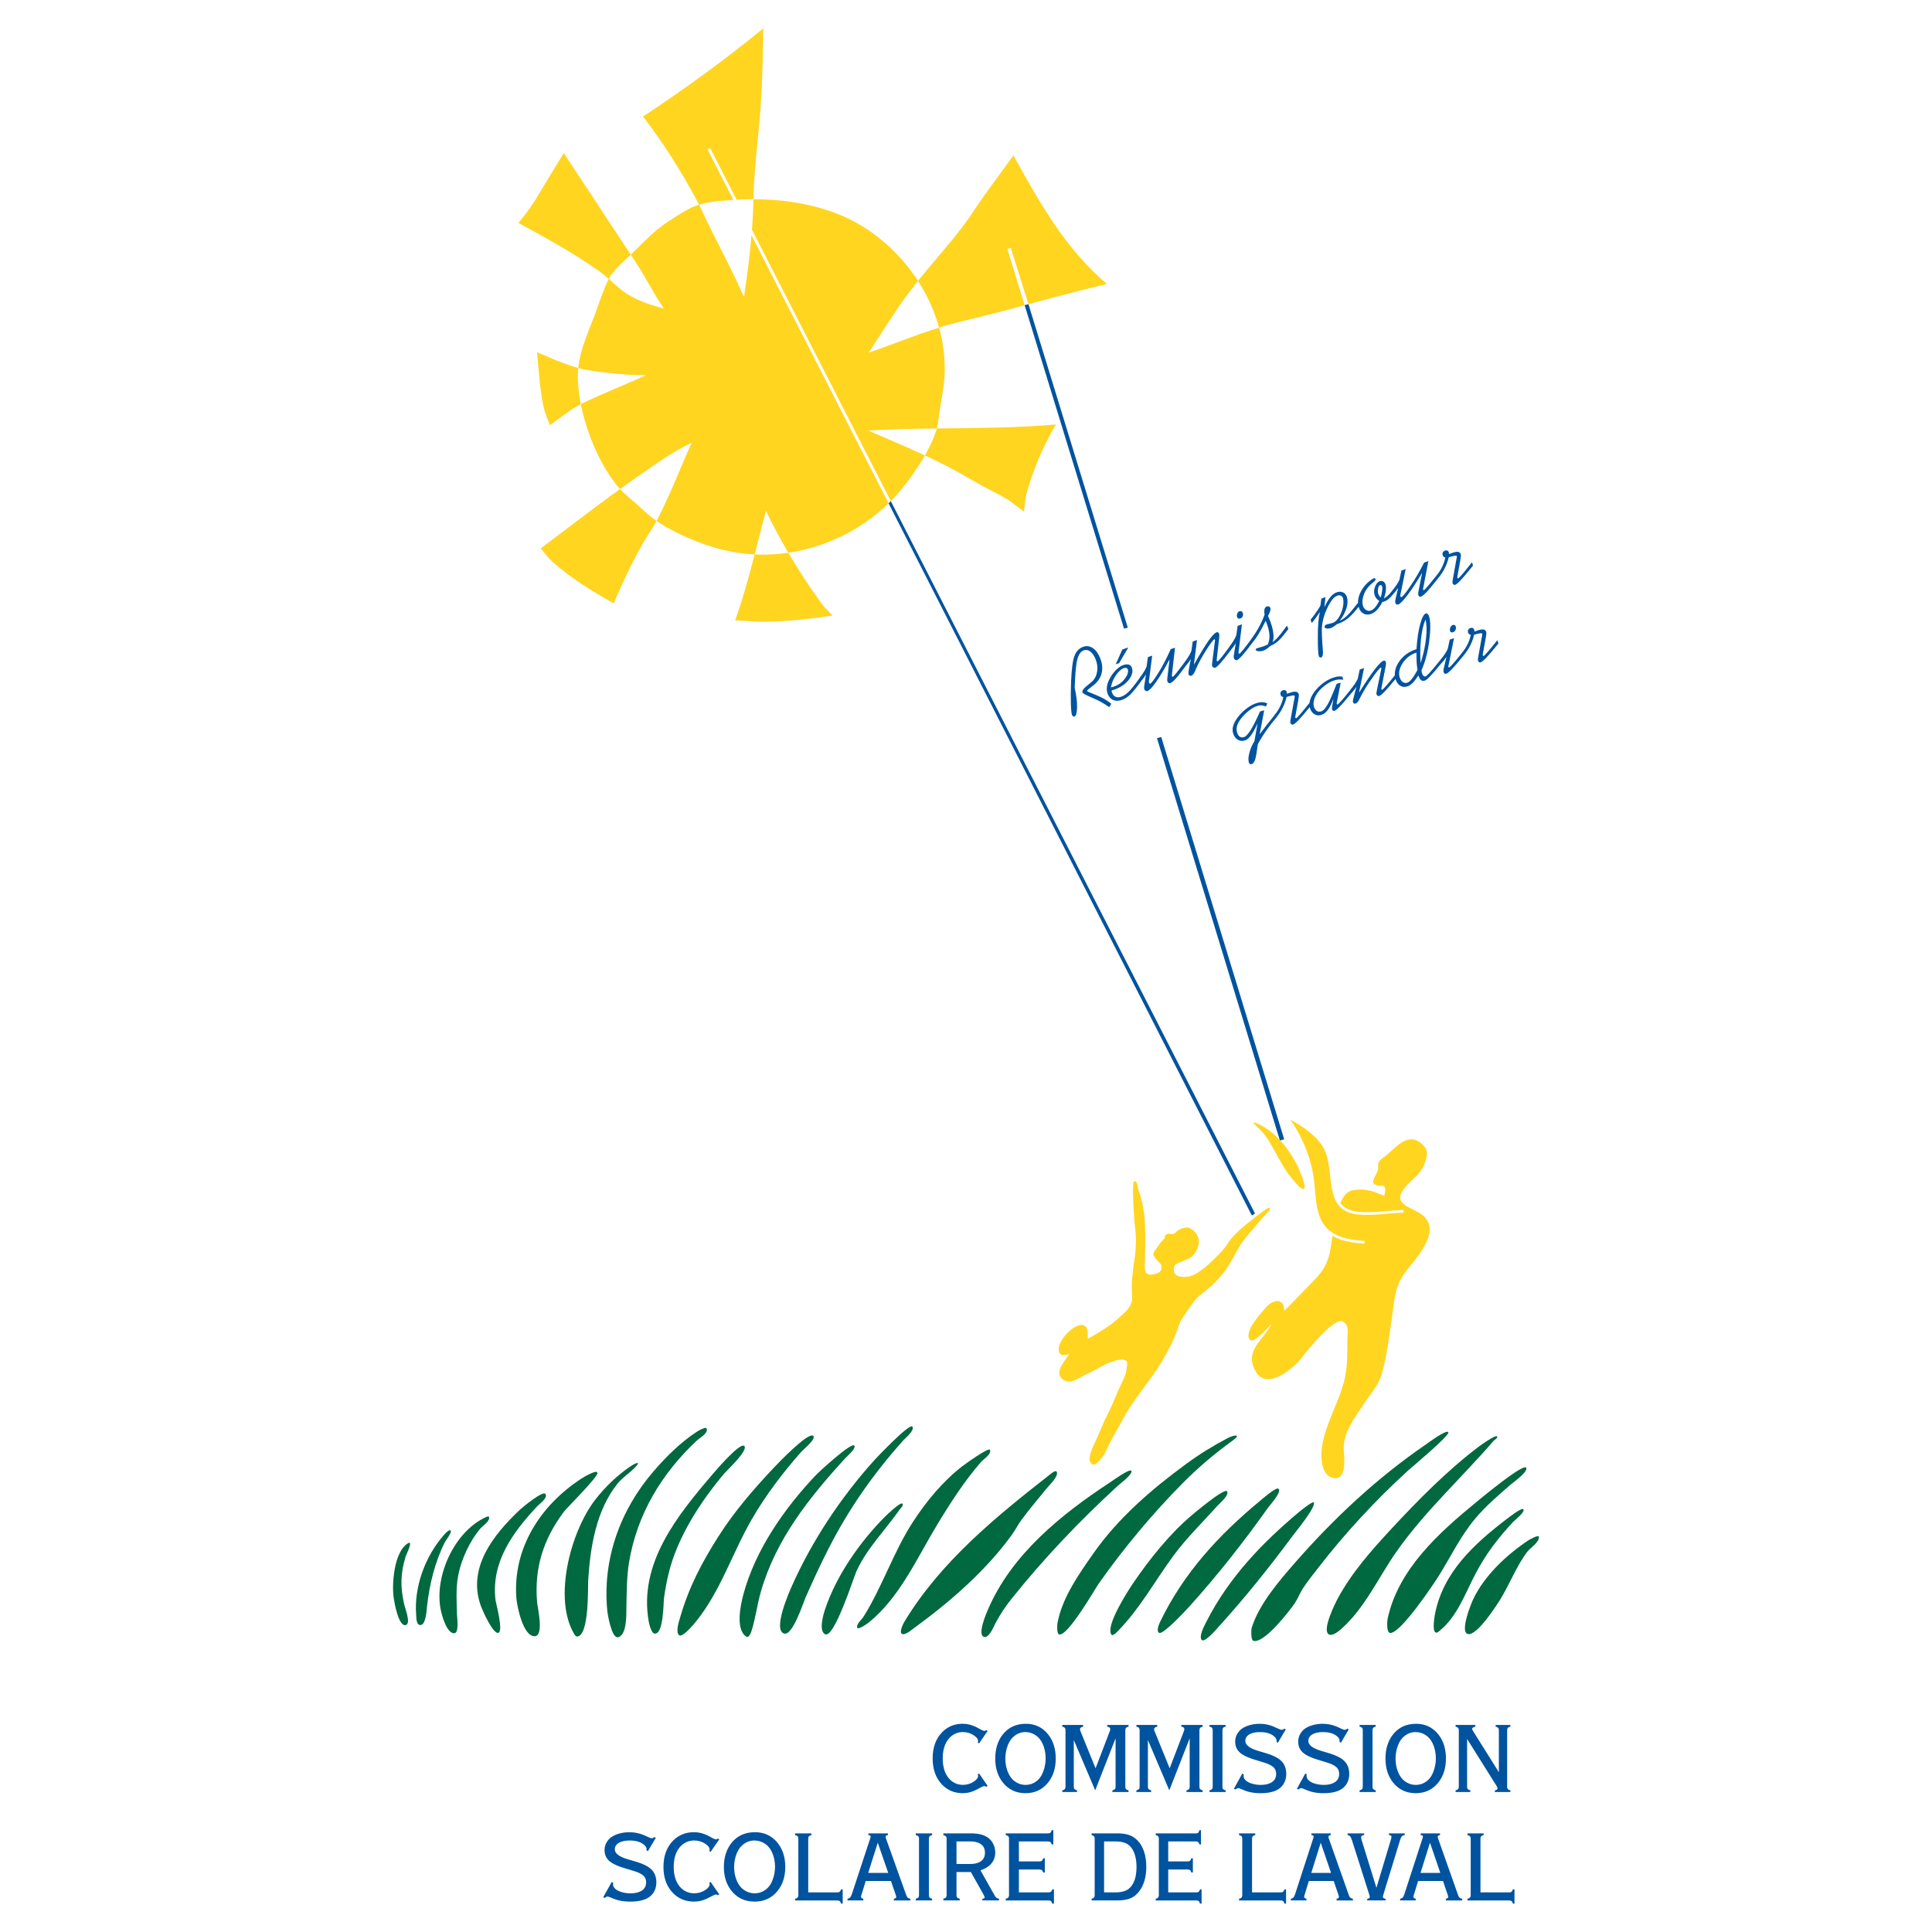 <?xml version="1.0" encoding="utf-8"?>
<!-- Generator: Adobe Illustrator 13.0.0, SVG Export Plug-In . SVG Version: 6.00 Build 14948)  -->
<!DOCTYPE svg PUBLIC "-//W3C//DTD SVG 1.0//EN" "http://www.w3.org/TR/2001/REC-SVG-20010904/DTD/svg10.dtd">
<svg version="1.0" id="Layer_1" xmlns="http://www.w3.org/2000/svg" xmlns:xlink="http://www.w3.org/1999/xlink" x="0px" y="0px"
	 width="192.756px" height="192.756px" viewBox="0 0 192.756 192.756" enable-background="new 0 0 192.756 192.756"
	 xml:space="preserve">
<g>
	<polygon fill-rule="evenodd" clip-rule="evenodd" fill="#FFFFFF" points="0,0 192.756,0 192.756,192.756 0,192.756 0,0 	"/>
	<path fill-rule="evenodd" clip-rule="evenodd" fill="#FFD520" d="M57.691,36.715c0.192-1.894,1.064-3.707,1.715-5.481
		c0.42-1.146,0.785-2.32,1.333-3.409c-0.277-0.246-0.56-0.485-0.862-0.701c-2.582-1.844-5.387-3.373-8.152-4.884
		c1.071-1.28,1.711-2.291,2.56-3.74c0.637-1.086,1.321-2.141,1.954-3.233c2.223,3.369,4.454,6.732,6.67,10.106
		c0.008,0.012,0.016,0.024,0.023,0.035c0.062-0.058,0.122-0.116,0.179-0.17c0.823-0.794,1.604-1.638,2.493-2.358
		c0.779-0.632,1.639-1.159,2.493-1.685c0.595-0.367,1.124-0.607,1.65-0.772c-0.12-0.239-0.242-0.476-0.37-0.71
		c-1.544-2.821-3.26-5.564-5.222-8.085c4.17-2.758,8.182-5.672,11.993-8.792c-0.034,2.548-0.071,5-0.236,7.513
		c-0.208,3.183-0.678,6.318-0.741,9.5c0,0.009,0,0.019,0,0.027c3.529,0.008,7.246,0.667,10.242,2.331
		c2.486,1.381,4.623,3.417,6.174,5.819c1.442-1.802,3.003-3.516,4.404-5.348c0.765-1,1.423-2.077,2.156-3.1
		c0.974-1.358,1.977-2.695,2.964-4.076c2.583,4.681,5.167,9.293,9.332,12.834c-3.555,0.837-7.057,1.81-10.611,2.762
		c-1.926,0.516-3.884,0.912-5.795,1.482c-0.114,0.034-0.229,0.069-0.343,0.104c0.433,1.559,0.63,3.181,0.545,4.814
		c-0.058,1.132-0.296,2.249-0.472,3.369c-0.098,0.626-0.144,1.268-0.302,1.88c3.975-0.049,7.932-0.048,11.891-0.398
		c-1.275,2.126-2.33,4.611-2.965,7.007c-0.145,0.547-0.135,1.123-0.235,1.685c-0.573-0.405-1.079-0.857-1.65-1.213
		c-0.803-0.5-1.666-0.892-2.493-1.348c-1.171-0.645-2.314-1.343-3.503-1.954c-0.74-0.379-1.484-0.741-2.232-1.089
		c-0.678,1.195-1.501,2.351-2.282,3.312c-2.828,3.48-6.964,5.754-11.345,6.397c1.009,1.725,2.099,3.392,3.26,4.989
		c0.336,0.463,0.763,0.854,1.145,1.28c-2.334,0.35-4.565,0.606-6.939,0.606c-0.922,0-1.841-0.09-2.763-0.135
		c0.766-2.169,1.366-4.372,1.937-6.573c-1.125-0.053-2.247-0.218-3.351-0.501c-2.062-0.53-4.549-1.573-6.333-2.763
		c-0.036-0.023-0.071-0.047-0.105-0.071c-0.464,0.854-1.04,1.646-1.512,2.497c-1.048,1.887-1.916,3.75-2.763,5.727
		c-2.167-1.238-4.266-2.495-6.131-4.177c-0.425-0.383-0.764-0.854-1.145-1.314c2.635-1.986,5.246-3.996,7.913-5.92
		c-0.033-0.036-0.065-0.073-0.098-0.11c-1.756-2.03-3.216-5.318-3.818-8.365c-1.068,0.561-2.088,1.412-3.088,2.1
		c-0.236-0.629-0.505-1.24-0.64-1.887c-0.364-1.747-0.476-3.613-0.64-5.39c0.887,0.359,1.723,0.764,2.594,1.078
		C56.673,36.399,57.178,36.575,57.691,36.715L57.691,36.715z"/>
	<path fill-rule="evenodd" clip-rule="evenodd" fill="#FFFFFF" d="M91.587,28.024c0.931,1.442,1.65,3.016,2.106,4.661
		c-2.343,0.726-4.684,1.704-7,2.489c1.294-2.022,2.557-4.057,3.975-5.962C90.967,28.811,91.275,28.416,91.587,28.024L91.587,28.024z
		"/>
	<path fill-rule="evenodd" clip-rule="evenodd" fill="#FFFFFF" d="M69.749,20.422c0.862-0.271,1.721-0.342,2.864-0.44
		c0.833-0.072,1.69-0.109,2.56-0.107c-0.067,3.271-0.463,6.501-0.943,9.742c-1.033-2.294-2.113-4.382-3.234-6.603
		C70.563,22.158,70.178,21.278,69.749,20.422L69.749,20.422z"/>
	<path fill-rule="evenodd" clip-rule="evenodd" fill="#FFFFFF" d="M60.74,27.824c0.005-0.009,0.009-0.019,0.014-0.027
		c0.406-0.8,1.461-1.716,2.179-2.39c0.358,0.545,0.716,1.091,1.055,1.649c0.485,0.8,0.933,1.623,1.415,2.426
		c0.259,0.433,0.539,0.853,0.842,1.313c-1.222-0.348-2.396-0.696-3.537-1.381C61.965,28.968,61.366,28.378,60.74,27.824
		L60.74,27.824z"/>
	<path fill-rule="evenodd" clip-rule="evenodd" fill="#FFFFFF" d="M57.655,37.297c0.005-0.195,0.017-0.389,0.037-0.582
		c0.255,0.069,0.512,0.13,0.772,0.178c1.291,0.238,2.601,0.355,3.908,0.472c0.716,0.063,1.438,0.045,2.089,0.067
		c-2.117,0.957-4.234,1.793-6.266,2.762c-0.083,0.04-0.166,0.081-0.248,0.124C57.739,39.261,57.633,38.233,57.655,37.297
		L57.655,37.297z"/>
	<path fill-rule="evenodd" clip-rule="evenodd" fill="#FFFFFF" d="M65.5,51.98c-0.737-0.511-1.376-1.156-2.051-1.748
		c-0.537-0.471-1.107-0.913-1.587-1.44c0.682-0.492,1.368-0.978,2.059-1.457c1.678-1.164,3.274-2.292,5.087-3.167
		c-1.13,2.519-2.144,5.177-3.402,7.613C65.571,51.849,65.536,51.915,65.5,51.98L65.5,51.98z"/>
	<path fill-rule="evenodd" clip-rule="evenodd" fill="#FFFFFF" d="M93.466,42.748c-0.03,0.116-0.063,0.23-0.102,0.344
		c-0.265,0.771-0.644,1.567-1.086,2.347c-1.879-0.876-3.777-1.673-5.651-2.482C88.915,42.82,91.193,42.775,93.466,42.748
		L93.466,42.748z"/>
	<path fill-rule="evenodd" clip-rule="evenodd" fill="#FFFFFF" d="M78.65,55.148c-1.11,0.163-2.236,0.221-3.36,0.168
		c0.376-1.451,0.74-2.901,1.129-4.342C77.111,52.398,77.856,53.791,78.65,55.148L78.65,55.148z"/>
	<path fill-rule="evenodd" clip-rule="evenodd" fill="#FFFFFF" d="M102.61,30.35c-0.126,0.034-0.253,0.068-0.379,0.102l-1.722-5.605
		l0.33-0.127L102.61,30.35L102.61,30.35z"/>
	<path fill-rule="evenodd" clip-rule="evenodd" fill="#FFFFFF" d="M88.877,49.997c-0.073,0.074-0.147,0.147-0.222,0.219
		L70.586,14.897l0.272-0.119L88.877,49.997L88.877,49.997z"/>
	<polygon fill-rule="evenodd" clip-rule="evenodd" fill="#00539F" points="88.655,50.216 124.896,121.269 125.212,121.07 
		88.877,49.997 88.655,50.216 	"/>
	<polygon fill-rule="evenodd" clip-rule="evenodd" fill="#00539F" points="112.521,62.619 102.61,30.35 102.231,30.452 
		112.143,62.721 112.521,62.619 	"/>
	<polygon fill-rule="evenodd" clip-rule="evenodd" fill="#00539F" points="128.123,113.668 115.856,73.528 115.432,73.65 
		127.698,113.791 128.123,113.668 	"/>
	<path fill-rule="evenodd" clip-rule="evenodd" fill="#FFD520" d="M106.683,135.094c-0.301,0.075-0.786,0.249-0.977-0.117
		c-0.555-1.063,1.904-3.519,2.657-2.578c0.217,0.271,0.155,0.842,0.175,1.172c0.41-0.234,0.808-0.46,1.192-0.703
		c0.396-0.251,0.799-0.497,1.172-0.782c0.396-0.302,0.769-0.637,1.134-0.977c0.208-0.194,0.426-0.389,0.586-0.625
		c0.144-0.213,0.26-0.452,0.312-0.703c0.054-0.255,0-0.521,0-0.781c0-0.378-0.022-0.757,0-1.134c0.029-0.51,0.097-1.017,0.156-1.523
		c0.058-0.496,0.155-0.987,0.195-1.484c0.038-0.48,0.057-0.965,0.039-1.446c-0.021-0.601-0.114-1.197-0.156-1.797
		c-0.049-0.703-0.093-1.406-0.117-2.11c-0.015-0.391-0.02-0.782,0-1.172c0.007-0.146-0.008-0.312,0.078-0.43
		c0.046-0.063,0.193-0.067,0.234,0c0.127,0.207,0.13,0.469,0.195,0.703c0.143,0.508,0.323,1.007,0.43,1.523
		c0.116,0.566,0.196,1.143,0.234,1.72c0.053,0.806,0.039,1.614,0.039,2.422c0,0.678-0.039,1.354-0.039,2.032
		c0,0.157-0.006,0.318,0.039,0.469c0.035,0.118,0.09,0.25,0.195,0.312c0.137,0.08,0.312,0.095,0.469,0.078
		c0.229-0.023,0.462-0.085,0.664-0.195c0.122-0.065,0.236-0.18,0.273-0.312c0.047-0.163,0.037-0.356-0.039-0.508
		c-0.103-0.206-0.336-0.319-0.469-0.508c-0.117-0.167-0.28-0.344-0.273-0.547c0.008-0.21,0.197-0.372,0.312-0.548
		c0.159-0.241,0.328-0.478,0.508-0.703c0.081-0.101,0.208-0.163,0.274-0.273c0.055-0.092,0.019-0.224,0.078-0.312
		c0.052-0.078,0.144-0.131,0.234-0.156c0.1-0.028,0.208,0,0.312,0c0.104,0,0.218,0.045,0.312,0c0.167-0.079,0.271-0.257,0.43-0.352
		c0.17-0.103,0.353-0.194,0.547-0.234c0.191-0.04,0.406-0.075,0.586,0c0.248,0.104,0.464,0.293,0.625,0.508s0.294,0.475,0.313,0.742
		c0.021,0.306-0.069,0.619-0.195,0.898c-0.127,0.28-0.316,0.54-0.548,0.742c-0.197,0.173-0.468,0.237-0.703,0.353
		c-0.298,0.146-0.65,0.209-0.898,0.43c-0.133,0.117-0.17,0.331-0.156,0.508c0.014,0.186,0.085,0.396,0.234,0.508
		c0.194,0.146,0.46,0.189,0.703,0.195c0.317,0.008,0.644-0.038,0.938-0.156c0.369-0.147,0.697-0.388,1.017-0.625
		c0.348-0.259,0.664-0.559,0.977-0.859c0.392-0.377,0.78-0.759,1.133-1.173c0.249-0.291,0.421-0.642,0.664-0.938
		c0.24-0.292,0.505-0.564,0.782-0.82c0.413-0.383,0.853-0.737,1.289-1.094c0.28-0.229,0.562-0.458,0.859-0.665
		c0.303-0.21,0.588-0.47,0.938-0.586c0.087-0.028,0.05,0.197,0,0.273c-0.143,0.226-0.371,0.385-0.547,0.587
		c-0.358,0.41-0.706,0.831-1.055,1.25c-0.367,0.44-0.768,0.856-1.094,1.328c-0.353,0.509-0.621,1.071-0.938,1.603
		c-0.242,0.406-0.46,0.831-0.742,1.211c-0.318,0.43-0.684,0.825-1.055,1.211c-0.269,0.279-0.567,0.528-0.859,0.782
		c-0.308,0.267-0.659,0.484-0.938,0.781c-0.325,0.346-0.588,0.744-0.86,1.133c-0.275,0.394-0.558,0.786-0.781,1.211
		c-0.169,0.321-0.255,0.68-0.391,1.017c-0.164,0.405-0.312,0.819-0.508,1.211c-0.326,0.651-0.678,1.292-1.056,1.915
		c-0.325,0.537-0.693,1.049-1.055,1.562c-0.407,0.58-0.843,1.14-1.25,1.719c-0.361,0.515-0.726,1.028-1.055,1.563
		c-0.336,0.546-0.627,1.119-0.938,1.68c-0.274,0.495-0.558,0.984-0.82,1.485c-0.167,0.32-0.275,0.672-0.469,0.977
		c-0.213,0.337-0.451,0.666-0.742,0.938c-0.124,0.116-0.31,0.252-0.469,0.195c-0.178-0.062-0.291-0.282-0.313-0.469
		c-0.033-0.289,0.064-0.583,0.157-0.859c0.144-0.432,0.364-0.834,0.547-1.25c0.273-0.626,0.537-1.255,0.82-1.876
		c0.198-0.435,0.428-0.854,0.625-1.289c0.258-0.568,0.491-1.147,0.742-1.72c0.218-0.496,0.482-0.974,0.665-1.484
		c0.093-0.262,0.123-0.544,0.156-0.82c0.02-0.168,0.104-0.374,0-0.508c-0.119-0.153-0.354-0.212-0.548-0.195
		c-0.443,0.037-0.876,0.185-1.289,0.352c-0.529,0.213-1.015,0.522-1.523,0.781c-0.39,0.197-0.78,0.394-1.173,0.586
		c-0.298,0.146-0.575,0.353-0.898,0.43c-0.241,0.058-0.516,0.061-0.742-0.039c-0.22-0.096-0.41-0.289-0.508-0.508
		c-0.086-0.19-0.063-0.427,0-0.625c0.098-0.312,0.292-0.585,0.469-0.86C106.364,135.523,106.553,135.315,106.683,135.094
		L106.683,135.094z"/>
	<path fill-rule="evenodd" clip-rule="evenodd" fill="#FFD520" d="M125.131,112.136c-0.136-0.128,0.004-0.169,0.129-0.117
		c0.597,0.245,1.232,0.62,1.718,1.043c0.435,0.38,0.847,0.791,1.204,1.243c0.405,0.514,0.759,1.07,1.075,1.643
		c0.266,0.479,0.471,0.99,0.667,1.501c0.05,0.132,0.352,1.051,0.21,1.149c-0.108,0.076-0.277-0.018-0.386-0.094
		c-0.21-0.146-0.371-0.356-0.537-0.551c-0.282-0.33-0.558-0.666-0.807-1.021c-0.452-0.642-0.831-1.381-1.216-2.064
		c-0.312-0.556-0.582-1.086-0.971-1.595C125.883,112.833,125.528,112.51,125.131,112.136L125.131,112.136z"/>
	<path fill-rule="evenodd" clip-rule="evenodd" fill="#FFD520" d="M140.04,120.988c-1.499,0.029-3.005,0.324-4.5,0.183
		c-3.715-0.352-2.204-4.32-3.498-6.646c-0.666-1.198-2.107-2.183-3.303-2.808c1.124,1.609,1.935,3.483,2.273,5.431
		c0.432,2.481-0.101,5.316,2.914,6.296c0.671,0.218,1.458,0.317,2.221,0.363l-0.016,0.271c-0.286-0.02-0.57-0.043-0.853-0.078
		c-0.246-0.03-0.492-0.069-0.735-0.119c-0.336-0.068-0.668-0.159-0.987-0.284c-0.213-0.083-0.418-0.181-0.615-0.298
		c-0.123,0.71-0.214,1.704-0.464,2.373c-0.441,1.183-0.979,1.647-1.821,2.525c-0.837,0.87-1.671,1.734-2.525,2.589
		c0-1.312-1.06-1.189-1.79-0.384c-0.456,0.504-2.388,2.601-1.598,3.292c0.392,0.343,1.798-1.315,2.125-1.599
		c-0.874,1.692-2.817,2.683-1.55,4.795c1.019,1.697,3.25-0.04,4.155-0.959c0.355-0.361,0.635-0.792,0.959-1.183
		c0.402-0.485,2.741-3.295,3.516-2.908c0.715,0.357,0.485,1.126,0.479,1.758c-0.013,1.245,0.033,2.545-0.224,3.771
		c-0.5,2.385-1.919,4.498-2.302,6.936c-0.14,0.891-0.142,2.726,0.927,3.101c1.53,0.537,1.315-1.796,1.247-2.621
		c-0.147-1.774,0.984-3.145,1.918-4.603c0.645-1.008,1.513-1.898,1.854-3.068c0.491-1.684,0.684-3.421,0.959-5.146
		c0.269-1.685,0.244-3.396,1.246-4.827c0.933-1.332,3.729-4.027,2.078-5.721c-1.036-1.062-3.632-1.116-1.79-3.133
		c0.793-0.868,1.515-1.223,1.886-2.461c0.183-0.609,0.259-1.083-0.224-1.566c-1.445-1.445-2.608,0.111-3.676,0.991
		c-0.325,0.268-0.795,0.481-0.831,0.927c-0.014,0.159,0.035,0.324,0,0.479c-0.14,0.619-1.193,1.63,0.287,1.63
		c0.587,0,0.432,0.576,0.32,1.021c-1.092-0.452-1.793-0.766-3.023-0.576c-0.776,0.119-1.051,0.659-1.356,1.293
		c0.502,0.634,1.202,0.832,1.986,0.891c1.439,0.107,2.884-0.16,4.324-0.196L140.04,120.988L140.04,120.988z"/>
	<path fill-rule="evenodd" clip-rule="evenodd" fill="#00693F" d="M40.501,162.127c-0.742,0.231-1.159-2.292-1.216-2.663
		c-0.218-1.414,0.03-4.66,1.414-5.491c0.578-0.346-0.198,1.209-0.23,1.315c-0.526,1.761-0.534,3.053-0.131,4.833
		C40.399,160.396,41.019,161.966,40.501,162.127L40.501,162.127z"/>
	<path fill-rule="evenodd" clip-rule="evenodd" fill="#00693F" d="M41.882,162.127c-0.364-0.061-0.341-0.764-0.361-1.02
		c-0.222-2.801,0.914-5.858,2.762-7.956c0.076-0.086,0.535-0.627,0.69-0.428c0.126,0.163-0.51,0.99-0.592,1.15
		c-0.984,1.939-1.541,4.231-1.775,6.379C42.567,160.603,42.501,162.229,41.882,162.127L41.882,162.127z"/>
	<path fill-rule="evenodd" clip-rule="evenodd" fill="#00693F" d="M45.335,162.948c-0.772,0.067-1.277-1.871-1.381-2.433
		c-0.613-3.312,1.387-7.701,4.504-9.14c0.1-0.047,0.292-0.137,0.329-0.033c0.146,0.41-0.676,0.93-0.887,1.184
		c-1.025,1.23-1.856,3.013-2.17,4.57c-0.263,1.304-0.172,2.754-0.132,4.077C45.604,161.365,45.814,162.907,45.335,162.948
		L45.335,162.948z"/>
	<path fill-rule="evenodd" clip-rule="evenodd" fill="#00693F" d="M49.675,162.916c-0.543,0-1.513-2.191-1.677-2.631
		c-1.432-3.831,1.225-7.164,3.879-9.666c0.24-0.226,2.28-1.914,2.532-1.578c0.297,0.396-0.583,0.996-0.79,1.217
		c-2.476,2.644-4.657,5.615-4.175,9.436C49.472,159.911,50.296,162.916,49.675,162.916L49.675,162.916z"/>
	<path fill-rule="evenodd" clip-rule="evenodd" fill="#00693F" d="M53.357,163.245c-1.18,0.046-1.782-3.027-1.841-3.847
		c-0.357-4.956,2.433-9.238,6.477-11.869c0.121-0.079,1.534-0.959,1.611-0.592c0.088,0.42-3.008,3.434-3.387,3.945
		c-2.023,2.729-2.923,5.588-2.63,8.976C53.629,160.347,54.295,163.207,53.357,163.245L53.357,163.245z"/>
	<path fill-rule="evenodd" clip-rule="evenodd" fill="#00693F" d="M57.598,163.277c-0.125,0.013-0.232-0.123-0.296-0.229
		c-2.163-3.605-0.336-10.318,2.104-13.447c1.008-1.292,2.169-2.4,3.518-3.321c0.36-0.246,1.125-0.608,0.46,0.099
		c-0.546,0.582-1.281,1.025-1.775,1.645c-2.145,2.68-2.712,6.328-2.926,9.633C58.643,158.274,58.807,163.157,57.598,163.277
		L57.598,163.277z"/>
	<path fill-rule="evenodd" clip-rule="evenodd" fill="#00693F" d="M61.675,163.344c-0.663,0.173-1.056-2.34-1.085-2.631
		c-0.503-5.115,1.275-10.047,4.603-13.907c1.273-1.478,2.754-2.951,4.406-4.011c0.086-0.056,0.811-0.45,0.888-0.296
		c0.235,0.471-0.701,0.979-0.954,1.216c-3.514,3.284-5.984,7.375-6.773,12.165c-0.245,1.487-0.232,3.004-0.263,4.504
		C62.483,161.07,62.559,163.113,61.675,163.344L61.675,163.344z"/>
	<path fill-rule="evenodd" clip-rule="evenodd" fill="#00693F" d="M65.292,162.981c-0.307-0.051-0.516-0.915-0.559-1.15
		c-1.061-5.835,2.84-10.627,6.378-14.763c0.078-0.091,2.76-3.271,3.156-2.794c0.383,0.46-1.776,2.463-1.973,2.695
		c-2.4,2.843-4.711,6.388-5.589,10.028c-0.196,0.812-0.348,1.638-0.46,2.466C66.187,159.893,66.213,163.136,65.292,162.981
		L65.292,162.981z"/>
	<path fill-rule="evenodd" clip-rule="evenodd" fill="#00693F" d="M67.757,163.146c-0.387-0.3-0.004-1.419,0.099-1.774
		c0.873-3.019,2.158-5.474,3.847-8.121c1.585-2.485,3.475-4.664,5.491-6.806c0.404-0.43,3.467-3.631,3.945-3.189
		c0.323,0.298-1.026,1.4-1.184,1.578c-1.848,2.085-3.572,4.36-4.964,6.772c-1.955,3.385-3.122,7.219-5.623,10.259
		C69.209,162.058,68.095,163.409,67.757,163.146L67.757,163.146z"/>
	<path fill-rule="evenodd" clip-rule="evenodd" fill="#00693F" d="M74.497,163.311c-1.147-0.673-0.622-3.146-0.329-4.241
		c1.191-4.447,4.125-8.633,7.266-11.935c0.216-0.227,3.583-3.354,3.813-2.894c0.156,0.312-0.747,1.06-0.92,1.25
		c-3.611,3.955-6.912,8.087-8.417,13.314c-0.38,1.321-0.527,2.687-0.954,3.982C74.823,163.197,74.606,163.374,74.497,163.311
		L74.497,163.311z"/>
	<path fill-rule="evenodd" clip-rule="evenodd" fill="#00693F" d="M78.245,162.981c-1.211-0.326,0.552-4.274,0.756-4.734
		c2.043-4.583,4.922-8.898,8.285-12.625c0.147-0.163,3.489-3.694,3.749-3.288c0.239,0.377-0.721,1.157-0.921,1.381
		c-2.989,3.339-5.423,6.817-7.463,10.817c-0.811,1.591-1.583,3.263-2.301,4.898C80.15,159.885,79.086,163.208,78.245,162.981
		L78.245,162.981z"/>
	<path fill-rule="evenodd" clip-rule="evenodd" fill="#00693F" d="M82.322,163.048c-0.676-0.338-0.156-2.031,0-2.499
		c1.12-3.362,3.495-6.749,5.984-9.239c0.128-0.128,1.579-1.538,1.742-1.281c0.119,0.186-0.169,0.411-0.296,0.591
		c-1.426,2.032-3.263,3.861-4.307,6.148C85.176,157.358,83.228,163.5,82.322,163.048L82.322,163.048z"/>
	<path fill-rule="evenodd" clip-rule="evenodd" fill="#00693F" d="M85.511,162.356c-0.058-0.346,0.465-0.777,0.632-1.041
		c1.885-2.994,3.01-6.508,4.944-9.479c1.337-2.054,2.966-4.033,4.907-5.538c0.07-0.055,2.706-1.992,2.788-1.636
		c0.109,0.474-0.637,0.899-0.892,1.189c-1.67,1.898-3.159,4.231-4.461,6.394c-1.958,3.253-3.664,7.083-6.654,9.554
		C86.739,161.828,85.575,162.742,85.511,162.356L85.511,162.356z"/>
	<path fill-rule="evenodd" clip-rule="evenodd" fill="#00693F" d="M90.009,163.025c-0.353-0.137,0.118-1.053,0.223-1.227
		c3.593-5.94,9.026-10.389,14.423-14.609c0.094-0.073,0.659-0.594,0.78-0.334c0.202,0.434-0.773,1.348-1.004,1.636
		c-0.834,1.042-1.743,2.087-2.527,3.159c-0.339,0.464-0.595,0.983-0.93,1.45c-2.528,3.515-6.137,6.68-9.627,9.219
		C91.09,162.506,90.359,163.161,90.009,163.025L90.009,163.025z"/>
	<path fill-rule="evenodd" clip-rule="evenodd" fill="#00693F" d="M98.224,163.322c-0.802-0.106,0.207-2.415,0.335-2.713
		c2.356-5.517,7.306-9.509,12.192-12.713c0.196-0.129,1.965-1.41,2.119-1.152c0.19,0.317-1.142,1.307-1.339,1.486
		c-3.802,3.49-7.368,7.231-10.594,11.264c-0.631,0.788-1.123,1.532-1.599,2.416C99.179,162.208,98.717,163.388,98.224,163.322
		L98.224,163.322z"/>
	<path fill-rule="evenodd" clip-rule="evenodd" fill="#00693F" d="M105.658,163.062c-0.243-0.081-0.182-0.976-0.148-1.152
		c0.476-2.527,2.121-4.847,3.568-6.914c2.486-3.552,5.812-6.408,9.293-8.959c1.349-0.987,2.651-1.785,4.126-2.564
		c0.559-0.295,1.431-0.439,0.521,0.224c-1.802,1.31-3.399,2.644-4.98,4.237c-3.036,3.059-5.914,6.513-8.401,10.036
		C109.273,158.483,106.501,163.343,105.658,163.062L105.658,163.062z"/>
	<path fill-rule="evenodd" clip-rule="evenodd" fill="#00693F" d="M110.899,163.1c-0.688-0.841,1.754-4.563,2.193-5.204
		c1.608-2.345,3.525-4.756,5.688-6.617c0.147-0.127,3.385-2.876,3.643-2.49c0.247,0.371-0.73,1.192-0.929,1.413
		c-1.472,1.638-3.124,3.249-4.424,5.018c-1.81,2.463-3.323,5.232-5.465,7.435C111.526,162.735,111.044,163.275,110.899,163.1
		L110.899,163.1z"/>
	<path fill-rule="evenodd" clip-rule="evenodd" fill="#00693F" d="M115.658,162.914c-0.331-0.153-0.023-0.875,0.074-1.078
		c2.338-4.862,5.838-8.671,9.962-12.081c0.194-0.161,1.615-1.414,1.858-1.227c0.383,0.294-0.882,1.671-1.04,1.896
		c-2.42,3.413-5.039,6.743-7.844,9.851C118.421,160.549,116.066,163.103,115.658,162.914L115.658,162.914z"/>
	<path fill-rule="evenodd" clip-rule="evenodd" fill="#00693F" d="M119.896,163.62c-0.331-0.361,0.311-1.521,0.483-1.858
		c2.234-4.38,5.551-7.84,9.293-10.966c0.098-0.082,1.334-1.081,1.412-0.893c0.203,0.486-1.844,2.962-2.156,3.383
		c-2.315,3.119-4.743,6.159-7.359,9.033C121.473,162.425,120.189,163.94,119.896,163.62L119.896,163.62z"/>
	<path fill-rule="evenodd" clip-rule="evenodd" fill="#00693F" d="M125.025,163.694c-0.224-0.085-0.202-1.087-0.148-1.264
		c0.717-2.367,2.756-4.719,4.349-6.543c3.845-4.398,8.217-8.487,13.048-11.783c0.144-0.098,2.138-1.589,2.229-1.189
		c0.083,0.356-3.771,3.572-4.052,3.829c-3.223,2.945-6.25,6.21-8.921,9.664c-0.52,0.673-1.055,1.337-1.524,2.045
		c-0.312,0.472-0.502,1.018-0.817,1.487C128.708,160.657,126.06,164.088,125.025,163.694L125.025,163.694z"/>
	<path fill-rule="evenodd" clip-rule="evenodd" fill="#00693F" d="M132.571,163.062c-0.709-0.434,0.683-3.179,0.892-3.568
		c1.377-2.566,3.312-4.751,5.278-6.877c2.71-2.93,5.657-5.916,8.848-8.327c0.109-0.082,1.724-1.238,1.784-0.966
		c0.042,0.188-0.245,0.299-0.372,0.446c-3.196,3.705-6.884,7.051-9.702,11.077c-1.753,2.504-3.138,5.602-5.464,7.657
		C133.593,162.72,132.931,163.282,132.571,163.062L132.571,163.062z"/>
	<path fill-rule="evenodd" clip-rule="evenodd" fill="#00693F" d="M138.667,162.914c-0.349-0.07-0.271-1.189-0.223-1.413
		c1.052-4.925,5.116-8.58,8.847-11.635c0.374-0.306,4.752-3.955,4.981-3.42c0.181,0.422-1.341,1.484-1.599,1.71
		c-1.198,1.047-2.384,2.056-3.42,3.271c-1.548,1.816-2.496,3.879-3.754,5.873C143.029,158.047,139.652,163.11,138.667,162.914
		L138.667,162.914z"/>
	<path fill-rule="evenodd" clip-rule="evenodd" fill="#00693F" d="M143.239,162.877c-0.362-0.149-0.126-1.55-0.074-1.821
		c0.798-4.19,3.933-7.037,7.175-9.517c0.157-0.12,1.462-1.141,1.635-0.967c0.251,0.25-0.868,1.12-1.003,1.264
		c-1.538,1.642-2.703,3.179-3.755,5.167c-1,1.892-1.823,4.263-3.531,5.65C143.557,162.759,143.394,162.94,143.239,162.877
		L143.239,162.877z"/>
	<path fill-rule="evenodd" clip-rule="evenodd" fill="#00693F" d="M146.437,163.025c-0.808-0.23,0.349-3.05,0.521-3.42
		c1.1-2.367,3.349-4.475,5.501-5.91c0.074-0.05,1.048-0.615,1.078-0.372c0.066,0.526-0.874,1.122-1.152,1.487
		c-1.072,1.408-1.749,3.204-2.676,4.721C149.354,160.11,147.331,163.281,146.437,163.025L146.437,163.025z"/>
	<path fill-rule="evenodd" clip-rule="evenodd" fill="#00539F" d="M97.686,176.942l0.853,1.244l-0.136,0.082
		c-0.07-0.052-0.132-0.077-0.185-0.077c-0.07,0-0.229,0.067-0.478,0.201c-0.243,0.134-0.434,0.228-0.567,0.284
		c-0.351,0.152-0.726,0.229-1.123,0.229c-0.825,0-1.513-0.284-2.061-0.854c-0.625-0.646-0.938-1.518-0.938-2.611
		c0-1.091,0.313-1.961,0.938-2.607c0.547-0.568,1.237-0.853,2.065-0.853c0.46,0,0.914,0.111,1.359,0.338
		c0.087,0.045,0.248,0.134,0.486,0.264c0.137,0.076,0.242,0.112,0.316,0.112c0.053,0,0.114-0.024,0.185-0.077l0.136,0.077
		l-0.853,1.25l-0.131-0.092c0.022-0.065,0.035-0.117,0.035-0.157c0-0.179-0.138-0.363-0.411-0.549
		c-0.331-0.227-0.702-0.338-1.113-0.338c-0.329,0-0.63,0.08-0.905,0.24c-0.275,0.159-0.503,0.385-0.685,0.676
		c-0.277,0.454-0.416,1.026-0.416,1.716c0,0.692,0.139,1.267,0.416,1.72c0.182,0.295,0.409,0.521,0.685,0.679
		c0.275,0.159,0.577,0.238,0.905,0.238c0.411,0,0.782-0.112,1.113-0.338c0.273-0.186,0.411-0.37,0.411-0.549
		c0-0.04-0.013-0.092-0.035-0.157L97.686,176.942L97.686,176.942z M102.355,171.981c0.911,0,1.647,0.352,2.214,1.054
		c0.508,0.638,0.762,1.44,0.762,2.411c0,0.964-0.254,1.764-0.762,2.4c-0.566,0.706-1.316,1.06-2.253,1.06
		c-0.939,0-1.69-0.354-2.258-1.06c-0.508-0.637-0.762-1.434-0.762-2.391c0-0.974,0.254-1.78,0.762-2.421
		C100.622,172.333,101.388,171.981,102.355,171.981L102.355,171.981z M102.286,172.81c-0.436,0-0.827,0.157-1.178,0.47
		c-0.298,0.265-0.518,0.645-0.657,1.138c-0.098,0.343-0.146,0.687-0.146,1.029c0,0.627,0.139,1.189,0.416,1.687
		c0.171,0.303,0.409,0.542,0.717,0.714c0.271,0.154,0.563,0.231,0.878,0.231c0.456,0,0.857-0.155,1.209-0.465
		c0.294-0.265,0.512-0.648,0.651-1.148c0.098-0.336,0.146-0.674,0.146-1.014c0-0.641-0.139-1.208-0.415-1.701
		c-0.175-0.303-0.413-0.541-0.718-0.71C102.919,172.886,102.618,172.81,102.286,172.81L102.286,172.81z M109.269,178.622
		l-2.136-5.02v4.671c0,0.099,0.024,0.174,0.072,0.227c0.05,0.052,0.132,0.093,0.249,0.122v0.167h-1.468v-0.167
		c0.112-0.025,0.195-0.065,0.244-0.117c0.041-0.035,0.065-0.112,0.076-0.231v-5.665c0-0.096-0.024-0.169-0.07-0.221
		c-0.047-0.052-0.131-0.094-0.25-0.122v-0.168h2.079v0.168c-0.21,0.049-0.316,0.136-0.316,0.259c0,0.049,0.019,0.119,0.055,0.211
		l1.501,3.687l1.416-3.696c0.032-0.092,0.049-0.162,0.049-0.211c0-0.137-0.103-0.221-0.306-0.249v-0.168h2.131v0.168
		c-0.118,0.028-0.2,0.068-0.247,0.117c-0.042,0.038-0.068,0.113-0.075,0.226v5.665c0,0.099,0.024,0.174,0.072,0.227
		c0.05,0.052,0.132,0.093,0.25,0.122v0.167h-1.61v-0.167c0.11-0.025,0.191-0.065,0.241-0.117c0.041-0.035,0.064-0.112,0.075-0.231
		v-4.842L109.269,178.622L109.269,178.622z M116.663,178.622l-2.137-5.02v4.671c0,0.099,0.024,0.174,0.072,0.227
		c0.05,0.052,0.132,0.093,0.25,0.122v0.167h-1.469v-0.167c0.113-0.025,0.195-0.065,0.245-0.117c0.041-0.035,0.064-0.112,0.075-0.231
		v-5.665c0-0.096-0.024-0.169-0.07-0.221s-0.13-0.094-0.25-0.122v-0.168h2.08v0.168c-0.211,0.049-0.317,0.136-0.317,0.259
		c0,0.049,0.02,0.119,0.055,0.211l1.501,3.687l1.416-3.696c0.032-0.092,0.05-0.162,0.05-0.211c0-0.137-0.103-0.221-0.307-0.249
		v-0.168h2.131v0.168c-0.118,0.028-0.2,0.068-0.246,0.117c-0.043,0.038-0.069,0.113-0.075,0.226v5.665
		c0,0.099,0.023,0.174,0.071,0.227c0.05,0.052,0.132,0.093,0.25,0.122v0.167h-1.61v-0.167c0.111-0.025,0.191-0.065,0.241-0.117
		c0.041-0.035,0.064-0.112,0.075-0.231v-4.842L116.663,178.622L116.663,178.622z M120.991,178.273v-5.665
		c0-0.096-0.023-0.169-0.07-0.221c-0.046-0.052-0.13-0.094-0.25-0.122v-0.168h1.609v0.168c-0.115,0.025-0.195,0.065-0.241,0.117
		c-0.043,0.038-0.068,0.113-0.075,0.226v5.665c0,0.099,0.023,0.174,0.07,0.227c0.046,0.052,0.128,0.093,0.246,0.122v0.167h-1.609
		v-0.167c0.113-0.025,0.195-0.065,0.245-0.117C120.957,178.47,120.981,178.393,120.991,178.273L120.991,178.273z M128.28,172.54
		l-0.781,1.333l-0.136-0.083c0.002-0.047,0.004-0.084,0.004-0.114c0-0.134-0.059-0.259-0.177-0.376
		c-0.327-0.326-0.823-0.49-1.489-0.49c-0.366,0-0.676,0.055-0.926,0.167c-0.351,0.155-0.527,0.396-0.527,0.72
		c0,0.199,0.104,0.381,0.313,0.544s0.523,0.309,0.945,0.437l0.883,0.265c0.605,0.184,1.062,0.408,1.369,0.676
		c0.382,0.334,0.572,0.786,0.572,1.358c0,0.46-0.131,0.856-0.393,1.187c-0.394,0.496-1.117,0.744-2.17,0.744
		c-0.459,0-0.878-0.052-1.258-0.157c-0.151-0.042-0.363-0.122-0.639-0.239c-0.18-0.075-0.288-0.112-0.32-0.112
		c-0.084,0-0.182,0.047-0.296,0.143l-0.146-0.074l0.832-1.516l0.145,0.068c-0.008,0.072-0.013,0.129-0.013,0.168
		c0,0.172,0.085,0.331,0.255,0.475c0.153,0.131,0.373,0.236,0.657,0.312c0.251,0.069,0.523,0.104,0.817,0.104
		c0.434,0,0.788-0.084,1.063-0.249c0.307-0.188,0.46-0.471,0.46-0.849c0-0.284-0.094-0.511-0.28-0.676
		c-0.197-0.178-0.514-0.332-0.948-0.462l-0.928-0.285c-0.528-0.158-0.946-0.341-1.253-0.543c-0.452-0.297-0.678-0.711-0.678-1.24
		c0-0.425,0.149-0.793,0.446-1.107c0.24-0.258,0.588-0.445,1.038-0.563c0.301-0.082,0.619-0.122,0.953-0.122
		c0.452,0,0.88,0.077,1.283,0.23c0.113,0.042,0.274,0.114,0.481,0.214c0.217,0.105,0.366,0.157,0.446,0.157
		c0.073,0,0.159-0.038,0.257-0.117L128.28,172.54L128.28,172.54z M134.565,172.54l-0.782,1.333l-0.135-0.083
		c0.001-0.047,0.003-0.084,0.003-0.114c0-0.134-0.058-0.259-0.176-0.376c-0.327-0.326-0.823-0.49-1.489-0.49
		c-0.366,0-0.676,0.055-0.926,0.167c-0.351,0.155-0.527,0.396-0.527,0.72c0,0.199,0.104,0.381,0.313,0.544s0.523,0.309,0.944,0.437
		l0.884,0.265c0.605,0.184,1.061,0.408,1.369,0.676c0.382,0.334,0.571,0.786,0.571,1.358c0,0.46-0.13,0.856-0.392,1.187
		c-0.395,0.496-1.118,0.744-2.171,0.744c-0.458,0-0.878-0.052-1.258-0.157c-0.15-0.042-0.362-0.122-0.639-0.239
		c-0.18-0.075-0.287-0.112-0.319-0.112c-0.084,0-0.182,0.047-0.297,0.143l-0.145-0.074l0.831-1.516l0.146,0.068
		c-0.009,0.072-0.014,0.129-0.014,0.168c0,0.172,0.086,0.331,0.255,0.475c0.154,0.131,0.373,0.236,0.657,0.312
		c0.252,0.069,0.524,0.104,0.818,0.104c0.433,0,0.787-0.084,1.062-0.249c0.307-0.188,0.461-0.471,0.461-0.849
		c0-0.284-0.095-0.511-0.281-0.676c-0.196-0.178-0.513-0.332-0.947-0.462l-0.928-0.285c-0.529-0.158-0.946-0.341-1.253-0.543
		c-0.452-0.297-0.678-0.711-0.678-1.24c0-0.425,0.148-0.793,0.446-1.107c0.239-0.258,0.587-0.445,1.037-0.563
		c0.302-0.082,0.62-0.122,0.953-0.122c0.452,0,0.88,0.077,1.284,0.23c0.113,0.042,0.273,0.114,0.48,0.214
		c0.218,0.105,0.366,0.157,0.447,0.157c0.073,0,0.159-0.038,0.257-0.117L134.565,172.54L134.565,172.54z M135.964,178.273v-5.665
		c0-0.096-0.023-0.169-0.07-0.221c-0.046-0.052-0.13-0.094-0.25-0.122v-0.168h1.609v0.168c-0.115,0.025-0.195,0.065-0.241,0.117
		c-0.043,0.038-0.069,0.113-0.075,0.226v5.665c0,0.099,0.023,0.174,0.07,0.227c0.046,0.052,0.128,0.093,0.246,0.122v0.167h-1.609
		v-0.167c0.113-0.025,0.195-0.065,0.245-0.117C135.93,178.47,135.953,178.393,135.964,178.273L135.964,178.273z M141.287,171.981
		c0.91,0,1.646,0.352,2.213,1.054c0.508,0.638,0.762,1.44,0.762,2.411c0,0.964-0.254,1.764-0.762,2.4
		c-0.566,0.706-1.316,1.06-2.253,1.06c-0.939,0-1.69-0.354-2.257-1.06c-0.509-0.637-0.762-1.434-0.762-2.391
		c0-0.974,0.253-1.78,0.762-2.421C139.553,172.333,140.318,171.981,141.287,171.981L141.287,171.981z M141.217,172.81
		c-0.435,0-0.827,0.157-1.178,0.47c-0.298,0.265-0.517,0.645-0.657,1.138c-0.098,0.343-0.146,0.687-0.146,1.029
		c0,0.627,0.139,1.189,0.416,1.687c0.171,0.303,0.409,0.542,0.717,0.714c0.271,0.154,0.563,0.231,0.878,0.231
		c0.456,0,0.857-0.155,1.209-0.465c0.294-0.265,0.512-0.648,0.652-1.148c0.097-0.336,0.146-0.674,0.146-1.014
		c0-0.641-0.14-1.208-0.416-1.701c-0.175-0.303-0.413-0.541-0.718-0.71C141.85,172.886,141.549,172.81,141.217,172.81
		L141.217,172.81z M146.372,173.495v4.778c0,0.099,0.023,0.174,0.071,0.227c0.05,0.052,0.132,0.093,0.25,0.122v0.167h-1.469v-0.167
		c0.113-0.025,0.195-0.065,0.245-0.117c0.041-0.035,0.065-0.112,0.075-0.231v-5.665c0-0.096-0.023-0.169-0.069-0.221
		c-0.047-0.052-0.131-0.094-0.251-0.122v-0.168h1.971v0.168c-0.214,0.055-0.322,0.129-0.322,0.219c0,0.051,0.036,0.131,0.106,0.241
		l2.562,4.088v-4.205c0-0.096-0.024-0.167-0.07-0.219c-0.047-0.051-0.131-0.092-0.25-0.124v-0.168h1.469v0.168
		c-0.118,0.028-0.2,0.068-0.247,0.117c-0.042,0.042-0.068,0.117-0.075,0.226v5.665c0,0.099,0.024,0.174,0.07,0.227
		c0.046,0.052,0.13,0.093,0.252,0.122v0.167h-1.551v-0.167c0.178-0.022,0.267-0.089,0.267-0.201c0-0.062-0.034-0.146-0.101-0.249
		L146.372,173.495L146.372,173.495z"/>
	<path fill-rule="evenodd" clip-rule="evenodd" fill="#00539F" d="M65.434,183.357l-0.794,1.334l-0.137-0.084
		c0.002-0.047,0.003-0.084,0.003-0.113c0-0.135-0.059-0.26-0.179-0.377c-0.332-0.326-0.836-0.49-1.512-0.49
		c-0.372,0-0.687,0.056-0.94,0.167c-0.356,0.156-0.535,0.396-0.535,0.72c0,0.199,0.106,0.382,0.318,0.544
		c0.212,0.164,0.532,0.31,0.959,0.437l0.896,0.265c0.615,0.184,1.078,0.408,1.39,0.676c0.388,0.335,0.581,0.786,0.581,1.358
		c0,0.46-0.132,0.856-0.398,1.187c-0.399,0.497-1.135,0.744-2.204,0.744c-0.466,0-0.892-0.052-1.277-0.157
		c-0.153-0.042-0.368-0.122-0.648-0.239c-0.183-0.075-0.292-0.112-0.325-0.112c-0.085,0-0.184,0.047-0.301,0.143l-0.147-0.073
		l0.844-1.517l0.148,0.068c-0.009,0.072-0.014,0.13-0.014,0.168c0,0.172,0.086,0.331,0.259,0.475
		c0.156,0.131,0.379,0.236,0.667,0.313c0.255,0.068,0.532,0.104,0.831,0.104c0.44,0,0.799-0.084,1.079-0.249
		c0.311-0.188,0.467-0.471,0.467-0.849c0-0.284-0.095-0.511-0.285-0.676c-0.2-0.178-0.521-0.331-0.963-0.462l-0.942-0.284
		c-0.537-0.159-0.961-0.342-1.272-0.544c-0.459-0.296-0.688-0.711-0.688-1.239c0-0.426,0.151-0.794,0.454-1.108
		c0.243-0.258,0.596-0.444,1.053-0.563c0.306-0.082,0.629-0.122,0.968-0.122c0.458,0,0.893,0.077,1.303,0.23
		c0.115,0.042,0.278,0.114,0.488,0.214c0.221,0.105,0.372,0.158,0.454,0.158c0.075,0,0.162-0.039,0.26-0.117L65.434,183.357
		L65.434,183.357z M70.896,187.76l0.866,1.245l-0.137,0.082c-0.072-0.053-0.134-0.077-0.188-0.077c-0.071,0-0.233,0.066-0.485,0.2
		c-0.247,0.134-0.439,0.228-0.575,0.284c-0.356,0.152-0.737,0.229-1.14,0.229c-0.837,0-1.536-0.284-2.092-0.854
		c-0.634-0.646-0.952-1.518-0.952-2.611c0-1.091,0.318-1.961,0.952-2.606c0.556-0.569,1.256-0.854,2.098-0.854
		c0.467,0,0.928,0.112,1.38,0.338c0.088,0.045,0.252,0.134,0.493,0.265c0.139,0.075,0.247,0.112,0.322,0.112
		c0.054,0,0.116-0.025,0.188-0.077l0.137,0.077l-0.866,1.249l-0.132-0.092c0.022-0.065,0.035-0.117,0.035-0.157
		c0-0.179-0.139-0.363-0.417-0.549c-0.335-0.226-0.713-0.338-1.13-0.338c-0.333,0-0.639,0.08-0.919,0.241
		c-0.28,0.158-0.511,0.385-0.695,0.676c-0.281,0.453-0.422,1.025-0.422,1.715c0,0.692,0.141,1.267,0.422,1.72
		c0.184,0.295,0.416,0.521,0.695,0.68c0.28,0.158,0.585,0.237,0.919,0.237c0.417,0,0.794-0.112,1.13-0.338
		c0.278-0.186,0.417-0.37,0.417-0.549c0-0.04-0.012-0.092-0.035-0.157L70.896,187.76L70.896,187.76z M75.326,182.799
		c0.925,0,1.672,0.352,2.247,1.054c0.516,0.638,0.773,1.44,0.773,2.411c0,0.964-0.257,1.764-0.773,2.401
		c-0.575,0.706-1.336,1.059-2.287,1.059c-0.955,0-1.717-0.353-2.292-1.059c-0.516-0.638-0.773-1.435-0.773-2.392
		c0-0.974,0.257-1.779,0.773-2.421C73.565,183.15,74.342,182.799,75.326,182.799L75.326,182.799z M75.254,183.627
		c-0.441,0-0.839,0.157-1.195,0.47c-0.302,0.265-0.525,0.645-0.667,1.138c-0.099,0.344-0.148,0.687-0.148,1.029
		c0,0.628,0.141,1.189,0.422,1.687c0.174,0.303,0.416,0.542,0.729,0.715c0.274,0.153,0.572,0.23,0.892,0.23
		c0.462,0,0.87-0.155,1.227-0.465c0.299-0.265,0.52-0.647,0.662-1.148c0.099-0.336,0.148-0.674,0.148-1.014
		c0-0.641-0.141-1.208-0.422-1.701c-0.177-0.303-0.419-0.541-0.728-0.709C75.897,183.704,75.592,183.627,75.254,183.627
		L75.254,183.627z M80.637,188.804h2.902c0.106,0,0.186-0.022,0.24-0.067c0.054-0.043,0.099-0.12,0.132-0.232h0.164v1.417h-0.164
		c-0.03-0.115-0.071-0.195-0.122-0.24c-0.043-0.042-0.127-0.067-0.25-0.074h-4.214v-0.167c0.115-0.025,0.198-0.065,0.249-0.117
		c0.042-0.035,0.066-0.112,0.076-0.231v-5.665c0-0.095-0.024-0.169-0.071-0.221c-0.047-0.052-0.132-0.094-0.254-0.122v-0.167h1.634
		v0.167c-0.117,0.025-0.198,0.065-0.246,0.117c-0.043,0.039-0.069,0.113-0.076,0.226V188.804L80.637,188.804z M88.89,187.666h-2.515
		l-0.424,1.367c-0.033,0.105-0.051,0.179-0.051,0.221c0,0.089,0.078,0.15,0.235,0.186v0.167h-1.578v-0.167
		c0.118-0.025,0.207-0.068,0.264-0.127c0.061-0.069,0.12-0.187,0.174-0.354l1.818-5.522c0.033-0.103,0.05-0.169,0.05-0.203
		c0-0.09-0.076-0.142-0.229-0.15v-0.167h1.955v0.167c-0.153,0.016-0.23,0.073-0.23,0.171c0,0.047,0.014,0.107,0.04,0.183
		l2.002,5.597c0.057,0.163,0.125,0.271,0.203,0.324c0.047,0.032,0.122,0.061,0.224,0.082v0.167H89.18v-0.167
		c0.157-0.028,0.235-0.085,0.235-0.171c0-0.059-0.016-0.13-0.045-0.216L88.89,187.666L88.89,187.666z M88.62,186.862l-1.044-3.015
		l-0.958,3.015H88.62L88.62,186.862z M91.689,189.091v-5.665c0-0.095-0.024-0.169-0.071-0.221s-0.132-0.094-0.253-0.122v-0.167
		h1.633v0.167c-0.116,0.025-0.198,0.065-0.245,0.117c-0.043,0.039-0.069,0.113-0.077,0.226v5.665c0,0.099,0.024,0.175,0.071,0.227
		s0.13,0.094,0.25,0.122v0.167h-1.633v-0.167c0.114-0.025,0.198-0.065,0.248-0.117C91.655,189.287,91.679,189.21,91.689,189.091
		L91.689,189.091z M95.429,186.772v2.324c0,0.099,0.024,0.172,0.073,0.224c0.05,0.051,0.132,0.091,0.248,0.119v0.167h-1.633v-0.167
		c0.111-0.025,0.194-0.065,0.249-0.117c0.042-0.035,0.066-0.11,0.077-0.226v-5.657c0-0.101-0.024-0.176-0.071-0.228
		c-0.047-0.05-0.132-0.092-0.254-0.124v-0.172h2.744c0.784,0,1.374,0.159,1.771,0.475c0.207,0.168,0.37,0.377,0.487,0.628
		c0.116,0.251,0.175,0.519,0.175,0.798c0,0.854-0.49,1.45-1.47,1.794l1.364,2.417c0.085,0.157,0.158,0.262,0.224,0.315
		c0.044,0.028,0.131,0.062,0.259,0.097v0.167h-1.659v-0.167c0.024-0.004,0.04-0.007,0.05-0.01c0.117-0.016,0.174-0.056,0.174-0.117
		c0-0.062-0.036-0.157-0.107-0.285l-1.267-2.255H95.429L95.429,186.772z M95.429,185.97h1.351c0.535,0,0.929-0.116,1.18-0.349
		c0.206-0.188,0.311-0.45,0.311-0.779c0-0.326-0.104-0.586-0.311-0.774c-0.254-0.233-0.648-0.349-1.18-0.349h-1.351V185.97
		L95.429,185.97z M104.929,182.598h0.163v1.421h-0.163c-0.03-0.108-0.073-0.185-0.127-0.227c-0.042-0.041-0.124-0.066-0.245-0.073
		h-2.902v1.996h2.056c0.103,0,0.181-0.023,0.238-0.072c0.056-0.047,0.1-0.127,0.129-0.242h0.163v1.417h-0.163
		c-0.026-0.105-0.068-0.181-0.122-0.226c-0.04-0.038-0.121-0.063-0.245-0.073h-2.056v2.285h2.963c0.103,0,0.181-0.022,0.238-0.067
		c0.056-0.043,0.099-0.12,0.129-0.232h0.168v1.417h-0.168c-0.03-0.115-0.071-0.195-0.122-0.24c-0.043-0.042-0.125-0.067-0.245-0.074
		h-4.275v-0.167c0.115-0.025,0.198-0.065,0.249-0.117c0.043-0.038,0.069-0.115,0.076-0.231v-5.665c0-0.095-0.024-0.169-0.071-0.221
		s-0.132-0.094-0.254-0.122v-0.167h4.215c0.105,0,0.186-0.023,0.239-0.068C104.851,182.802,104.896,182.719,104.929,182.598
		L104.929,182.598z"/>
	<path fill-rule="evenodd" clip-rule="evenodd" fill="#00539F" d="M109.216,189.097v-5.671c0-0.095-0.022-0.167-0.067-0.219
		c-0.045-0.051-0.126-0.092-0.241-0.124v-0.167h2.57c0.688,0,1.222,0.124,1.604,0.373c0.484,0.312,0.835,0.79,1.055,1.431
		c0.152,0.448,0.229,0.962,0.229,1.544c0,1.019-0.243,1.841-0.731,2.461c-0.277,0.356-0.612,0.598-1.003,0.725
		c-0.319,0.105-0.704,0.157-1.152,0.157h-2.57v-0.167c0.112-0.028,0.191-0.068,0.236-0.117
		C109.184,189.287,109.206,189.212,109.216,189.097L109.216,189.097z M110.155,188.804h1.114c0.597,0,1.047-0.119,1.346-0.358
		c0.518-0.418,0.775-1.147,0.775-2.187c0-0.723-0.14-1.312-0.417-1.771c-0.177-0.284-0.401-0.483-0.673-0.597
		c-0.277-0.116-0.621-0.173-1.031-0.173h-1.114V188.804L110.155,188.804z M119.667,182.598h0.155v1.421h-0.155
		c-0.028-0.108-0.069-0.185-0.12-0.227c-0.04-0.041-0.117-0.066-0.233-0.073h-2.761v1.996h1.956c0.098,0,0.172-0.023,0.226-0.072
		c0.054-0.047,0.095-0.127,0.123-0.242h0.155v1.417h-0.155c-0.024-0.105-0.064-0.181-0.116-0.226
		c-0.037-0.038-0.115-0.063-0.232-0.073h-1.956v2.285h2.818c0.098,0,0.172-0.022,0.227-0.067c0.053-0.043,0.095-0.12,0.122-0.232
		h0.161v1.417h-0.161c-0.027-0.115-0.067-0.195-0.115-0.24c-0.041-0.042-0.119-0.067-0.233-0.074h-4.066v-0.167
		c0.109-0.025,0.188-0.065,0.236-0.117c0.041-0.038,0.066-0.115,0.073-0.231v-5.665c0-0.095-0.023-0.169-0.068-0.221
		s-0.126-0.094-0.241-0.122v-0.167h4.009c0.101,0,0.177-0.023,0.229-0.068C119.593,182.802,119.636,182.719,119.667,182.598
		L119.667,182.598z"/>
	<path fill-rule="evenodd" clip-rule="evenodd" fill="#00539F" d="M124.917,188.804h2.865c0.104,0,0.184-0.022,0.237-0.067
		c0.053-0.043,0.098-0.12,0.13-0.232h0.161v1.417h-0.161c-0.029-0.115-0.07-0.195-0.12-0.24c-0.043-0.042-0.125-0.067-0.247-0.074
		h-4.161v-0.167c0.113-0.025,0.195-0.065,0.245-0.117c0.041-0.035,0.065-0.112,0.075-0.231v-5.665c0-0.095-0.023-0.169-0.07-0.221
		c-0.046-0.052-0.13-0.094-0.25-0.122v-0.167h1.613v0.167c-0.115,0.025-0.196,0.065-0.242,0.117
		c-0.043,0.039-0.068,0.113-0.075,0.226V188.804L124.917,188.804z M133.065,187.666h-2.482l-0.419,1.367
		c-0.032,0.105-0.05,0.179-0.05,0.221c0,0.089,0.077,0.15,0.231,0.186v0.167h-1.558v-0.167c0.116-0.025,0.204-0.068,0.261-0.127
		c0.06-0.069,0.118-0.187,0.171-0.354l1.796-5.522c0.032-0.103,0.049-0.169,0.049-0.203c0-0.09-0.075-0.142-0.226-0.15v-0.167h1.93
		v0.167c-0.15,0.016-0.227,0.073-0.227,0.171c0,0.047,0.015,0.107,0.04,0.183l1.977,5.597c0.057,0.163,0.124,0.271,0.201,0.324
		c0.046,0.032,0.12,0.061,0.221,0.082v0.167h-1.628v-0.167c0.154-0.028,0.231-0.085,0.231-0.171c0-0.059-0.016-0.13-0.045-0.216
		L133.065,187.666L133.065,187.666z M132.8,186.862l-1.031-3.015l-0.945,3.015H132.8L132.8,186.862z M137.326,188.347l1.443-4.804
		c0.04-0.13,0.061-0.224,0.061-0.279c0-0.107-0.086-0.169-0.256-0.181v-0.167h1.578v0.167c-0.105,0.009-0.198,0.047-0.275,0.112
		c-0.067,0.059-0.135,0.199-0.201,0.422l-1.628,5.309c-0.05,0.165-0.076,0.276-0.076,0.328c0,0.105,0.09,0.167,0.266,0.186v0.167
		h-1.83v-0.167c0.171-0.012,0.257-0.074,0.257-0.181c0-0.042-0.029-0.154-0.086-0.333l-1.688-5.309
		c-0.073-0.229-0.144-0.374-0.211-0.432c-0.06-0.045-0.136-0.08-0.227-0.103v-0.167h1.649v0.167l-0.05,0.005
		c-0.168,0.016-0.252,0.094-0.252,0.234c0,0.068,0.021,0.167,0.06,0.295L137.326,188.347L137.326,188.347z M143.968,187.666h-2.483
		l-0.419,1.367c-0.032,0.105-0.05,0.179-0.05,0.221c0,0.089,0.077,0.15,0.231,0.186v0.167h-1.558v-0.167
		c0.116-0.025,0.204-0.068,0.261-0.127c0.061-0.069,0.119-0.187,0.172-0.354l1.795-5.522c0.032-0.103,0.05-0.169,0.05-0.203
		c0-0.09-0.076-0.142-0.227-0.15v-0.167h1.931v0.167c-0.151,0.016-0.227,0.073-0.227,0.171c0,0.047,0.014,0.107,0.039,0.183
		l1.977,5.597c0.057,0.163,0.124,0.271,0.201,0.324c0.047,0.032,0.12,0.061,0.222,0.082v0.167h-1.629v-0.167
		c0.154-0.028,0.231-0.085,0.231-0.171c0-0.059-0.015-0.13-0.044-0.216L143.968,187.666L143.968,187.666z M143.701,186.862
		l-1.031-3.015l-0.945,3.015H143.701L143.701,186.862z M147.707,188.804h2.865c0.104,0,0.184-0.022,0.237-0.067
		c0.053-0.043,0.098-0.12,0.13-0.232h0.161v1.417h-0.161c-0.029-0.115-0.07-0.195-0.12-0.24c-0.043-0.042-0.125-0.067-0.247-0.074
		h-4.161v-0.167c0.113-0.025,0.195-0.065,0.245-0.117c0.041-0.035,0.065-0.112,0.076-0.231v-5.665c0-0.095-0.024-0.169-0.07-0.221
		c-0.047-0.052-0.131-0.094-0.251-0.122v-0.167h1.613v0.167c-0.115,0.025-0.196,0.065-0.242,0.117
		c-0.043,0.039-0.068,0.113-0.075,0.226V188.804L147.707,188.804z"/>
	<path fill-rule="evenodd" clip-rule="evenodd" fill="#00539F" d="M110.651,70.552c-0.459-0.347-1.005-0.652-1.636-0.916
		c-0.631-0.263-0.969-0.444-1.012-0.543c-0.07-0.165,0.098-0.406,0.506-0.725c0.213-0.167,0.369-0.297,0.469-0.393
		c0.266-0.26,0.429-0.596,0.488-1.009s0-0.828-0.179-1.245c-0.147-0.343-0.322-0.586-0.526-0.732s-0.418-0.18-0.639-0.103
		c-0.288,0.1-0.499,0.396-0.634,0.885c-0.132,0.488-0.222,1.442-0.266,2.863c0.172,0.754,0.25,1.405,0.236,1.952
		c-0.014,0.547-0.099,0.847-0.259,0.903c-0.046,0.017-0.09,0.008-0.136-0.021c-0.045-0.03-0.08-0.078-0.109-0.145
		c-0.057-0.133-0.094-0.505-0.112-1.117c-0.018-0.611-0.012-1.344,0.021-2.198c0.05-1.259,0.164-2.119,0.343-2.58
		c0.179-0.46,0.469-0.76,0.868-0.899c0.322-0.113,0.631-0.075,0.928,0.114c0.297,0.188,0.542,0.505,0.733,0.951
		c0.205,0.478,0.276,0.934,0.214,1.368c-0.062,0.433-0.254,0.818-0.575,1.157c-0.129,0.137-0.318,0.295-0.57,0.479
		c-0.253,0.182-0.366,0.301-0.342,0.356c0.011,0.027,0.31,0.158,0.897,0.392c0.589,0.235,1.096,0.525,1.521,0.872L110.651,70.552
		L110.651,70.552z M123.748,61.706c-0.071,0.025-0.136,0.027-0.19,0.006c-0.056-0.02-0.096-0.059-0.119-0.114
		c-0.049-0.111-0.05-0.231-0.006-0.36s0.118-0.213,0.225-0.25c0.068-0.024,0.131-0.025,0.189-0.004
		c0.057,0.021,0.099,0.06,0.124,0.118c0.054,0.125,0.06,0.247,0.019,0.364C123.948,61.584,123.868,61.664,123.748,61.706
		L123.748,61.706z M111.657,66.159l-0.341,0.119l0.655-1.473l0.604-0.21L111.657,66.159L111.657,66.159z M128.397,62.42l0.144,0.334
		c-0.424,0.571-0.758,0.967-1.007,1.19c-0.248,0.222-0.51,0.389-0.786,0.5c-0.159,0.138-0.288,0.241-0.394,0.312
		c-0.104,0.069-0.201,0.12-0.292,0.152c-0.174,0.06-0.337,0.081-0.495,0.064c-0.156-0.017-0.251-0.065-0.286-0.145
		c-0.014-0.032-0.004-0.063,0.027-0.089c0.03-0.028,0.089-0.056,0.173-0.085c0.042-0.015,0.129-0.04,0.26-0.073
		c0.131-0.033,0.239-0.064,0.324-0.094c0.059-0.021,0.17-0.069,0.334-0.145c0.039-0.016,0.068-0.028,0.09-0.039
		c0.139-0.304,0.19-0.647,0.158-1.03c-0.034-0.382-0.157-0.825-0.37-1.331c-0.251,0.511-0.486,0.947-0.704,1.309
		c-0.205,0.34-0.393,0.606-0.562,0.794l-0.087,0.117c-0.779,1.052-1.281,1.618-1.506,1.696c-0.059,0.021-0.116,0.016-0.172-0.016
		c-0.057-0.031-0.099-0.081-0.129-0.15c-0.016-0.037-0.026-0.083-0.029-0.139c-0.003-0.057,0.002-0.117,0.013-0.185l0.191-1.188
		c-0.084,0.135-0.166,0.259-0.246,0.367c-0.07,0.095-0.14,0.179-0.209,0.255l-0.088,0.118c-0.781,1.053-1.282,1.618-1.506,1.696
		c-0.055,0.02-0.113,0.014-0.17-0.016c-0.059-0.031-0.102-0.08-0.131-0.15c-0.013-0.03-0.02-0.071-0.02-0.129
		c-0.001-0.056,0.007-0.123,0.018-0.2l0.255-2.015c0.016-0.11,0.024-0.179,0.028-0.207c0.002-0.029,0.002-0.048-0.003-0.059
		c-0.012-0.027-0.022-0.043-0.033-0.052c-0.012-0.008-0.024-0.01-0.036-0.006c-0.043,0.015-0.139,0.121-0.288,0.316
		c-0.149,0.194-0.311,0.434-0.485,0.713c-0.219,0.336-0.417,0.667-0.596,0.995c-0.179,0.328-0.33,0.633-0.452,0.917
		c-0.02,0.044-0.046,0.105-0.079,0.184c-0.114,0.29-0.242,0.459-0.382,0.508c-0.062,0.021-0.117,0.019-0.171-0.006
		c-0.051-0.026-0.092-0.071-0.118-0.135c-0.034-0.078,0.004-0.384,0.113-0.922c0.052-0.254,0.091-0.457,0.119-0.61
		c-0.083,0.137-0.166,0.26-0.246,0.367c-0.073,0.099-0.145,0.187-0.217,0.263c-0.447,0.61-0.786,1.043-1.014,1.301
		c-0.244,0.275-0.435,0.438-0.571,0.485c-0.055,0.019-0.109,0.013-0.164-0.017c-0.053-0.03-0.095-0.078-0.123-0.145
		c-0.013-0.03-0.021-0.074-0.023-0.134c-0.004-0.06-0.001-0.126,0.009-0.2l0.223-1.885c-0.473,0.9-0.908,1.635-1.305,2.206
		c-0.396,0.569-0.691,0.888-0.883,0.954c-0.071,0.025-0.135,0.025-0.187,0.001c-0.055-0.023-0.098-0.074-0.131-0.152
		c-0.017-0.04-0.028-0.088-0.032-0.146c-0.004-0.058-0.001-0.12,0.009-0.184l0.182-1.167c-0.074,0.121-0.152,0.236-0.234,0.348
		c-0.062,0.085-0.127,0.167-0.192,0.243c-0.506,0.699-0.89,1.171-1.149,1.419c-0.267,0.254-0.541,0.431-0.82,0.528
		c-0.324,0.113-0.609,0.122-0.854,0.025c-0.245-0.096-0.43-0.291-0.556-0.583c-0.1-0.231-0.131-0.482-0.096-0.754
		c0.034-0.271,0.134-0.556,0.302-0.855c0.185-0.33,0.397-0.61,0.631-0.84c0.235-0.23,0.473-0.387,0.709-0.469
		c0.201-0.07,0.376-0.085,0.521-0.047c0.146,0.04,0.249,0.13,0.309,0.27c0.158,0.367,0.068,0.773-0.267,1.221
		c-0.337,0.449-0.828,0.786-1.478,1.012c-0.071,0.025-0.124,0.043-0.156,0.053c-0.034,0.01-0.066,0.019-0.102,0.028
		c-0.002,0.035,0,0.075,0.011,0.123c0.011,0.046,0.025,0.09,0.042,0.129c0.084,0.195,0.203,0.326,0.358,0.388
		c0.152,0.062,0.337,0.056,0.552-0.019c0.242-0.085,0.489-0.249,0.74-0.494c0.233-0.229,0.604-0.691,1.108-1.388l-0.005-0.011
		c0.193-0.244,0.356-0.48,0.485-0.708c0.13-0.228,0.198-0.381,0.206-0.46l0.123-0.885l0.427-0.149l-0.324,2.552
		c-0.001,0.038-0.003,0.069-0.002,0.094c0.002,0.026,0.006,0.045,0.012,0.059c0.018,0.04,0.035,0.068,0.054,0.082
		c0.021,0.015,0.041,0.019,0.064,0.01c0.123-0.043,0.398-0.408,0.822-1.093c0.428-0.685,0.835-1.467,1.222-2.347l0.429-0.149
		l-0.306,2.707c-0.003,0.034-0.006,0.063-0.005,0.086c0,0.023,0.003,0.04,0.008,0.05c0.009,0.021,0.021,0.037,0.038,0.044
		c0.018,0.01,0.034,0.013,0.053,0.01c0.048-0.017,0.179-0.158,0.388-0.419c0.188-0.236,0.449-0.577,0.781-1.025l-0.003-0.006
		c0.191-0.243,0.35-0.477,0.478-0.704c0.127-0.226,0.197-0.383,0.21-0.473l0.124-0.886l0.43-0.149l-0.312,2.47
		c0.618-1.097,1.105-1.896,1.457-2.395c0.35-0.499,0.623-0.783,0.817-0.851c0.049-0.017,0.095-0.012,0.136,0.012
		c0.04,0.027,0.075,0.073,0.104,0.139c0.015,0.034,0.022,0.075,0.024,0.124c0.003,0.047-0.001,0.127-0.009,0.236l-0.247,2.183
		c-0.003,0.049-0.007,0.085-0.007,0.107c0.001,0.021,0.002,0.036,0.005,0.043c0.01,0.022,0.023,0.038,0.039,0.046
		c0.018,0.009,0.036,0.012,0.052,0.01c0.057-0.02,0.197-0.172,0.427-0.458c0.204-0.254,0.457-0.59,0.758-1.005l-0.005-0.011
		c0.191-0.243,0.35-0.478,0.478-0.704c0.127-0.226,0.197-0.383,0.212-0.474l0.122-0.885l0.43-0.149l-0.333,2.72
		c-0.006,0.032-0.008,0.061-0.01,0.084c0,0.025,0.002,0.048,0.006,0.067c0.016,0.026,0.031,0.044,0.048,0.052
		c0.018,0.009,0.031,0.011,0.043,0.003c0.055-0.019,0.198-0.172,0.427-0.458c0.204-0.256,0.457-0.592,0.759-1.007l-0.003-0.007
		c0.281-0.376,0.535-0.77,0.759-1.179s0.411-0.823,0.563-1.242c-0.038-0.246-0.037-0.435-0.001-0.565
		c0.037-0.131,0.115-0.217,0.231-0.258c0.064-0.022,0.132-0.021,0.198,0.005c0.067,0.025,0.113,0.067,0.139,0.125
		c0.035,0.083,0.033,0.195-0.007,0.336c-0.04,0.143-0.113,0.302-0.22,0.48l0.13,0.303c0.211,0.491,0.344,0.948,0.397,1.372
		c0.057,0.426,0.028,0.737-0.084,0.939c0.171-0.106,0.356-0.266,0.552-0.483C127.696,63.369,127.996,62.98,128.397,62.42
		L128.397,62.42z M110.838,68.582c0.055-0.013,0.108-0.027,0.161-0.042c0.053-0.016,0.108-0.033,0.163-0.052
		c0.45-0.157,0.814-0.424,1.087-0.802c0.275-0.378,0.361-0.685,0.261-0.922c-0.028-0.063-0.076-0.105-0.146-0.123
		c-0.07-0.018-0.149-0.012-0.241,0.021c-0.26,0.09-0.52,0.321-0.779,0.692C111.083,67.725,110.915,68.135,110.838,68.582
		L110.838,68.582z"/>
	<path fill-rule="evenodd" clip-rule="evenodd" fill="#00539F" d="M145.406,57.503c-0.002,0.031-0.006,0.061-0.007,0.09
		c-0.002,0.028-0.001,0.047,0.003,0.058c0.007,0.022,0.019,0.038,0.033,0.046c0.017,0.01,0.032,0.013,0.05,0.01
		c0.052-0.018,0.197-0.167,0.437-0.449c0.239-0.281,0.55-0.667,0.935-1.16l0.108,0.326l-0.181,0.223
		c-0.839,1.054-1.371,1.62-1.595,1.698c-0.055,0.019-0.106,0.013-0.157-0.017c-0.049-0.03-0.085-0.078-0.106-0.145
		c-0.01-0.03-0.014-0.073-0.01-0.13c0.001-0.056,0.01-0.125,0.022-0.204l0.326-1.818c0.011-0.057,0.024-0.133,0.045-0.228
		c0.037-0.183,0.05-0.288,0.04-0.318c-0.025-0.067-0.182-0.062-0.465,0.018c-0.142,0.04-0.257,0.072-0.344,0.093
		c-0.09,0.393-0.227,0.768-0.413,1.126c-0.159,0.311-0.357,0.613-0.595,0.906c-0.525,0.667-0.917,1.138-1.173,1.411
		c-0.259,0.276-0.457,0.438-0.592,0.485c-0.055,0.019-0.106,0.013-0.157-0.017c-0.049-0.03-0.085-0.078-0.107-0.145
		c-0.01-0.03-0.014-0.074-0.011-0.134c0-0.06,0.01-0.126,0.024-0.199l0.37-1.886c-0.53,0.9-1.012,1.635-1.442,2.206
		c-0.43,0.569-0.741,0.888-0.931,0.954c-0.071,0.025-0.133,0.025-0.182,0.001c-0.05-0.023-0.087-0.074-0.113-0.152
		c-0.013-0.04-0.02-0.089-0.019-0.146c0.001-0.058,0.008-0.12,0.023-0.184l0.272-1.167c-0.082,0.121-0.167,0.236-0.256,0.347
		c-0.077,0.098-0.156,0.19-0.236,0.275c-0.159,0.195-0.3,0.345-0.421,0.45c-0.151,0.132-0.299,0.223-0.444,0.274
		c-0.026,0.009-0.075,0.023-0.148,0.042c-0.027,0.007-0.048,0.011-0.065,0.014c-0.174,0.331-0.354,0.595-0.54,0.793
		c-0.186,0.197-0.383,0.331-0.593,0.404c-0.274,0.096-0.521,0.087-0.742-0.027c-0.221-0.114-0.378-0.316-0.476-0.609
		c-0.009-0.027-0.018-0.055-0.025-0.083c-0.369,0.482-0.696,0.845-0.98,1.086c-0.314,0.269-0.655,0.467-1.019,0.595
		c-0.017,0.006-0.04,0.013-0.072,0.021c-0.031,0.008-0.057,0.015-0.071,0.021c-0.131,0.107-0.247,0.194-0.353,0.261
		c-0.104,0.065-0.197,0.113-0.278,0.142c-0.146,0.051-0.278,0.067-0.399,0.047c-0.123-0.019-0.195-0.065-0.22-0.138
		c-0.017-0.05-0.007-0.1,0.031-0.153c0.036-0.051,0.092-0.09,0.166-0.116c0.068-0.024,0.17-0.049,0.306-0.075
		c0.136-0.026,0.232-0.051,0.29-0.072c0.159-0.055,0.306-0.158,0.44-0.309c0.136-0.152,0.259-0.349,0.37-0.592
		c0.133-0.295,0.218-0.589,0.256-0.882c0.038-0.291,0.025-0.534-0.038-0.724c-0.033-0.102-0.102-0.175-0.205-0.219
		c-0.104-0.045-0.212-0.048-0.324-0.009c-0.162,0.057-0.312,0.161-0.45,0.313c-0.14,0.152-0.29,0.378-0.449,0.677
		c-0.192,0.368-0.344,0.733-0.455,1.1c-0.11,0.367-0.181,0.735-0.208,1.106c-0.012,0.162-0.009,0.446,0.006,0.854
		c0.018,0.408,0.045,0.851,0.085,1.33l0.005,0.047c0.039,0.446-0.015,0.694-0.164,0.746c-0.051,0.018-0.101,0.013-0.146-0.015
		c-0.048-0.027-0.081-0.072-0.102-0.133c-0.027-0.083-0.05-0.312-0.069-0.686c-0.018-0.375-0.023-0.815-0.019-1.324
		c0.001-0.548,0.018-1.008,0.052-1.379c0.034-0.37,0.085-0.705,0.151-1.005c-0.161,0.253-0.31,0.47-0.441,0.649
		c-0.134,0.181-0.259,0.332-0.377,0.457l-0.108-0.328c0.269-0.331,0.499-0.642,0.693-0.937c0.193-0.292,0.291-0.464,0.296-0.518
		l0.086-0.652l0.406-0.142l-0.1,1c0.217-0.464,0.421-0.807,0.609-1.03c0.189-0.223,0.396-0.375,0.623-0.454
		c0.223-0.078,0.429-0.076,0.617,0.008s0.316,0.23,0.386,0.44c0.104,0.314,0.095,0.68-0.026,1.097
		c-0.124,0.418-0.349,0.847-0.674,1.287c0.235-0.094,0.485-0.269,0.748-0.524c0.251-0.243,0.606-0.663,1.067-1.262
		c-0.007-0.196,0.02-0.4,0.079-0.612c0.109-0.387,0.317-0.762,0.622-1.124c0.139-0.162,0.296-0.312,0.473-0.451
		s0.312-0.225,0.402-0.256c0.038-0.014,0.075-0.013,0.108,0.004c0.035,0.015,0.059,0.042,0.071,0.08
		c0.021,0.065-0.057,0.17-0.232,0.312c-0.177,0.142-0.318,0.271-0.428,0.39c-0.268,0.292-0.456,0.625-0.567,1.001
		c-0.112,0.375-0.121,0.701-0.03,0.977c0.061,0.182,0.169,0.317,0.321,0.405c0.153,0.088,0.308,0.103,0.463,0.049
		c0.143-0.05,0.28-0.152,0.415-0.308c0.134-0.154,0.273-0.372,0.419-0.652c-0.117-0.08-0.212-0.166-0.286-0.255
		c-0.072-0.09-0.128-0.189-0.164-0.297c-0.092-0.279-0.081-0.568,0.033-0.868c0.115-0.3,0.272-0.483,0.469-0.552
		c0.119-0.042,0.233-0.033,0.342,0.027c0.108,0.059,0.185,0.155,0.229,0.289c0.053,0.159,0.065,0.363,0.039,0.613
		c-0.027,0.249-0.093,0.509-0.198,0.779l0.02-0.007c0.109-0.038,0.231-0.121,0.365-0.246c0.104-0.097,0.241-0.249,0.412-0.455
		l-0.002-0.006c0.207-0.244,0.383-0.48,0.527-0.708c0.144-0.228,0.222-0.381,0.236-0.46l0.192-0.885l0.425-0.149l-0.524,2.552
		c-0.004,0.038-0.008,0.07-0.01,0.094c0,0.026,0.002,0.045,0.007,0.059c0.013,0.04,0.028,0.067,0.045,0.081
		c0.019,0.015,0.038,0.019,0.062,0.011c0.122-0.043,0.418-0.408,0.885-1.093c0.469-0.684,0.928-1.467,1.374-2.347l0.427-0.149
		l-0.52,2.707c-0.006,0.034-0.011,0.062-0.012,0.086c-0.002,0.023,0,0.039,0.004,0.05c0.007,0.021,0.018,0.036,0.033,0.044
		c0.016,0.009,0.031,0.013,0.049,0.01c0.049-0.017,0.187-0.157,0.409-0.419c0.203-0.236,0.483-0.578,0.841-1.027l-0.001-0.005
		c0.222-0.255,0.409-0.541,0.562-0.855c0.154-0.313,0.263-0.637,0.33-0.968c-0.075-0.01-0.134-0.031-0.174-0.062
		c-0.042-0.031-0.072-0.08-0.093-0.142c-0.035-0.104-0.031-0.198,0.012-0.286s0.114-0.149,0.216-0.185
		c0.082-0.029,0.16-0.028,0.23,0c0.072,0.028,0.118,0.078,0.142,0.149c0.013,0.038,0.021,0.072,0.022,0.102
		c0.003,0.031,0.005,0.063,0.002,0.1c0.078-0.027,0.16-0.058,0.245-0.09c0.025-0.012,0.041-0.02,0.048-0.022
		c0.271-0.095,0.475-0.132,0.61-0.113c0.138,0.019,0.228,0.096,0.272,0.231c0.017,0.049,0.021,0.114,0.017,0.194
		c-0.006,0.083-0.028,0.241-0.069,0.473L145.406,57.503L145.406,57.503z M137.754,59.609c0.077-0.27,0.126-0.501,0.147-0.695
		c0.022-0.194,0.018-0.338-0.014-0.431c-0.013-0.039-0.039-0.069-0.082-0.091c-0.04-0.021-0.08-0.025-0.12-0.011
		c-0.089,0.031-0.155,0.144-0.194,0.335c-0.042,0.192-0.032,0.378,0.027,0.558c0.025,0.062,0.056,0.12,0.092,0.174
		C137.645,59.503,137.694,59.557,137.754,59.609L137.754,59.609z"/>
	<path fill-rule="evenodd" clip-rule="evenodd" fill="#00539F" d="M144.967,63.079c-0.071,0.024-0.133,0.025-0.185,0.003
		c-0.053-0.02-0.088-0.06-0.105-0.116c-0.037-0.112-0.029-0.232,0.023-0.36c0.054-0.128,0.133-0.211,0.238-0.246
		c0.068-0.022,0.129-0.023,0.184,0c0.053,0.021,0.09,0.061,0.109,0.12c0.042,0.126,0.037,0.247-0.012,0.364
		C145.171,62.962,145.086,63.04,144.967,63.079L144.967,63.079z M127.383,71.524l0.004,0.012c-0.375,0.436-0.72,0.878-1.032,1.326
		c-0.313,0.447-0.602,0.913-0.863,1.397c-0.098,0.773-0.187,1.283-0.27,1.532c-0.083,0.248-0.195,0.396-0.338,0.443
		c-0.062,0.021-0.118,0.016-0.171-0.012c-0.052-0.03-0.09-0.078-0.113-0.148c-0.072-0.219-0.059-0.528,0.041-0.928
		c0.099-0.401,0.269-0.802,0.514-1.207l0.313-1.767c-0.245,0.541-0.465,0.942-0.663,1.205c-0.195,0.262-0.396,0.427-0.6,0.495
		c-0.248,0.083-0.482,0.063-0.697-0.062c-0.218-0.124-0.372-0.326-0.465-0.606c-0.071-0.216-0.085-0.439-0.037-0.667
		c0.046-0.229,0.152-0.473,0.317-0.729c0.245-0.38,0.552-0.72,0.921-1.02c0.369-0.3,0.732-0.51,1.092-0.629
		c0.21-0.07,0.404-0.103,0.585-0.1c0.18,0.002,0.35,0.042,0.513,0.118l-0.128,0.313c-0.156-0.069-0.304-0.108-0.445-0.117
		c-0.141-0.008-0.291,0.015-0.453,0.068c-0.245,0.082-0.52,0.239-0.82,0.474s-0.561,0.497-0.78,0.787
		c-0.195,0.254-0.325,0.5-0.388,0.734c-0.062,0.236-0.058,0.46,0.014,0.674c0.063,0.193,0.154,0.325,0.273,0.396
		c0.117,0.072,0.259,0.082,0.42,0.028c0.181-0.06,0.4-0.296,0.658-0.71s0.569-1.028,0.929-1.844l0.415-0.11l-0.453,2.39
		c0.23-0.313,0.476-0.638,0.739-0.974c0.226-0.291,0.472-0.598,0.736-0.922l-0.005-0.016c0.222-0.251,0.409-0.533,0.562-0.845
		c0.154-0.311,0.264-0.632,0.33-0.962c-0.075-0.011-0.134-0.033-0.174-0.065c-0.041-0.032-0.072-0.081-0.093-0.144
		c-0.035-0.105-0.031-0.199,0.012-0.286c0.043-0.087,0.114-0.147,0.216-0.181c0.083-0.027,0.16-0.026,0.23,0.004
		c0.072,0.029,0.118,0.081,0.142,0.152c0.013,0.038,0.021,0.072,0.022,0.102c0.003,0.031,0.005,0.063,0.002,0.1
		c0.078-0.026,0.16-0.055,0.245-0.086c0.025-0.012,0.042-0.019,0.049-0.021c0.271-0.09,0.475-0.124,0.61-0.103
		c0.137,0.021,0.228,0.101,0.271,0.236c0.017,0.049,0.021,0.114,0.018,0.195c-0.007,0.082-0.029,0.24-0.07,0.472l-0.28,1.538
		c-0.002,0.031-0.005,0.061-0.007,0.09c-0.002,0.028,0,0.047,0.003,0.058c0.008,0.021,0.019,0.038,0.034,0.046
		c0.016,0.01,0.031,0.014,0.049,0.011c0.052-0.017,0.197-0.164,0.437-0.44c0.231-0.268,0.531-0.634,0.899-1.098
		c0.002-0.023,0.006-0.046,0.009-0.07c0.034-0.214,0.117-0.441,0.249-0.681c0.227-0.398,0.534-0.758,0.918-1.078
		c0.386-0.321,0.786-0.549,1.2-0.687c0.171-0.057,0.326-0.093,0.47-0.109c0.142-0.016,0.286-0.013,0.433,0.01l0.083,0.318
		c-0.16-0.03-0.312-0.041-0.457-0.03c-0.147,0.011-0.296,0.041-0.447,0.091c-0.362,0.12-0.716,0.324-1.063,0.611
		c-0.346,0.287-0.605,0.591-0.774,0.911c-0.109,0.205-0.179,0.405-0.208,0.6c-0.031,0.195-0.021,0.372,0.033,0.534
		c0.062,0.186,0.158,0.317,0.288,0.395c0.132,0.076,0.277,0.088,0.436,0.036c0.197-0.065,0.402-0.284,0.616-0.653
		c0.212-0.37,0.52-1.071,0.921-2.102l0.399-0.098l-0.389,1.971c-0.005,0.03-0.006,0.06-0.008,0.086
		c-0.002,0.028-0.001,0.047,0.002,0.057c0.006,0.019,0.019,0.035,0.037,0.045c0.018,0.012,0.035,0.016,0.051,0.01
		c0.052-0.017,0.2-0.167,0.447-0.449c0.218-0.251,0.489-0.581,0.813-0.987l-0.004-0.013c0.205-0.239,0.377-0.47,0.52-0.694
		c0.141-0.223,0.222-0.378,0.241-0.469l0.193-0.882l0.427-0.142l-0.505,2.46c0.688-1.084,1.224-1.873,1.604-2.365
		c0.38-0.492,0.667-0.771,0.861-0.835c0.048-0.016,0.092-0.011,0.129,0.015c0.037,0.027,0.066,0.073,0.089,0.141
		c0.011,0.034,0.016,0.075,0.014,0.124c-0.001,0.047-0.012,0.127-0.028,0.236l-0.419,2.175c-0.007,0.049-0.014,0.085-0.016,0.107
		c0,0.021-0.002,0.036,0.001,0.044c0.008,0.021,0.021,0.037,0.034,0.046c0.016,0.01,0.033,0.014,0.049,0.011
		c0.057-0.019,0.206-0.168,0.45-0.45c0.218-0.25,0.489-0.581,0.813-0.989c-0.034-0.434,0.101-0.878,0.404-1.333
		c0.399-0.598,0.977-1.022,1.732-1.273l0.021-0.006c0.065-0.996,0.186-1.822,0.362-2.476c0.177-0.655,0.368-1.016,0.575-1.084
		c0.064-0.021,0.125-0.004,0.181,0.055c0.059,0.059,0.106,0.148,0.147,0.271c0.069,0.211,0.106,0.523,0.11,0.935
		c0.002,0.414-0.029,0.893-0.097,1.438c-0.069,0.566-0.171,1.099-0.302,1.598c-0.131,0.5-0.29,0.961-0.479,1.381
		c0.007,0.06,0.016,0.118,0.026,0.174c0.011,0.055,0.024,0.108,0.041,0.159c0.034,0.101,0.083,0.177,0.146,0.228
		c0.062,0.05,0.126,0.064,0.188,0.044c0.151-0.051,0.577-0.513,1.277-1.388l0.19-0.235v-0.002c0.021-0.026,0.043-0.052,0.064-0.077
		l0.047-0.057v0c0.157-0.192,0.292-0.379,0.408-0.561c0.141-0.223,0.222-0.379,0.243-0.47l0.191-0.881l0.427-0.142l-0.546,2.71
		c-0.008,0.032-0.013,0.061-0.017,0.084c-0.002,0.025-0.002,0.048,0,0.067c0.013,0.026,0.026,0.044,0.042,0.053
		c0.016,0.01,0.029,0.012,0.042,0.004c0.054-0.018,0.205-0.168,0.449-0.45c0.219-0.251,0.491-0.583,0.816-0.992l-0.003-0.009
		c0.222-0.251,0.409-0.534,0.562-0.845c0.154-0.311,0.264-0.632,0.33-0.962c-0.075-0.011-0.134-0.033-0.174-0.065
		c-0.042-0.032-0.072-0.081-0.093-0.144c-0.035-0.105-0.031-0.199,0.012-0.286c0.043-0.087,0.114-0.147,0.216-0.181
		c0.082-0.027,0.16-0.026,0.23,0.004c0.072,0.029,0.118,0.081,0.142,0.152c0.013,0.038,0.021,0.072,0.022,0.102
		c0.003,0.031,0.005,0.064,0.002,0.1c0.078-0.026,0.16-0.055,0.245-0.086c0.025-0.011,0.042-0.018,0.049-0.021
		c0.271-0.09,0.475-0.124,0.609-0.103c0.138,0.021,0.229,0.101,0.272,0.236c0.017,0.049,0.021,0.114,0.018,0.195
		c-0.007,0.083-0.029,0.24-0.07,0.472l-0.28,1.538c-0.002,0.031-0.005,0.061-0.007,0.09c-0.002,0.028,0,0.047,0.003,0.058
		c0.008,0.022,0.019,0.038,0.034,0.046c0.016,0.01,0.031,0.014,0.049,0.011c0.052-0.017,0.197-0.165,0.437-0.441
		c0.239-0.277,0.551-0.658,0.935-1.143l0.108,0.328l-0.181,0.22c-0.839,1.039-1.371,1.595-1.595,1.669
		c-0.055,0.018-0.106,0.011-0.156-0.02c-0.049-0.031-0.086-0.08-0.107-0.146c-0.01-0.03-0.014-0.073-0.01-0.13
		c0.001-0.056,0.01-0.125,0.022-0.203l0.327-1.812c0.011-0.057,0.023-0.133,0.044-0.228c0.037-0.182,0.05-0.287,0.04-0.317
		c-0.025-0.067-0.181-0.066-0.465,0.009c-0.142,0.038-0.257,0.067-0.344,0.087c-0.09,0.391-0.227,0.764-0.413,1.119
		c-0.157,0.306-0.354,0.601-0.588,0.887l0.001,0.002l-0.181,0.221c-0.84,1.038-1.371,1.594-1.595,1.667
		c-0.059,0.02-0.113,0.013-0.164-0.019c-0.053-0.032-0.09-0.083-0.112-0.152c-0.013-0.037-0.019-0.083-0.017-0.139
		c0.001-0.057,0.011-0.117,0.026-0.185l0.283-1.183c-0.092,0.134-0.182,0.256-0.268,0.362c-0.087,0.108-0.172,0.201-0.257,0.284
		v-0.001l-0.108,0.13c-0.799,0.986-1.306,1.514-1.518,1.584c-0.146,0.048-0.271,0.037-0.376-0.036
		c-0.104-0.072-0.188-0.205-0.253-0.4l-0.025-0.077c-0.202,0.319-0.393,0.567-0.566,0.742c-0.175,0.175-0.348,0.292-0.515,0.347
		c-0.27,0.089-0.509,0.072-0.721-0.053c-0.211-0.124-0.366-0.338-0.467-0.643c-0.005-0.013-0.009-0.026-0.013-0.04l-0.025,0.031
		c-0.841,1.038-1.372,1.594-1.595,1.667c-0.055,0.018-0.11,0.012-0.162-0.019c-0.055-0.032-0.092-0.082-0.114-0.151
		c-0.011-0.03-0.014-0.072-0.009-0.13c0.004-0.056,0.017-0.122,0.033-0.199l0.413-2.008c0.024-0.11,0.038-0.178,0.044-0.206
		c0.006-0.029,0.007-0.047,0.003-0.059c-0.009-0.027-0.019-0.044-0.028-0.053c-0.011-0.009-0.021-0.011-0.033-0.007
		c-0.044,0.014-0.146,0.118-0.306,0.311c-0.16,0.191-0.336,0.427-0.527,0.703c-0.239,0.331-0.458,0.659-0.657,0.983
		c-0.2,0.324-0.372,0.627-0.514,0.908c-0.022,0.044-0.052,0.104-0.091,0.182c-0.134,0.287-0.272,0.454-0.411,0.5
		c-0.061,0.021-0.115,0.017-0.164-0.009c-0.048-0.027-0.083-0.073-0.104-0.137c-0.025-0.078,0.037-0.384,0.187-0.919
		c0.071-0.252,0.126-0.455,0.165-0.607c-0.091,0.135-0.182,0.256-0.268,0.362c-0.071,0.088-0.142,0.168-0.211,0.238l-0.019,0.022
		c-0.897,1.107-1.458,1.698-1.685,1.773c-0.049,0.016-0.098,0.011-0.149-0.011c-0.05-0.023-0.084-0.062-0.102-0.115
		c-0.01-0.028-0.012-0.074-0.008-0.14c0.002-0.066,0.012-0.147,0.027-0.24l0.124-0.704c-0.193,0.505-0.381,0.882-0.567,1.129
		c-0.186,0.246-0.396,0.409-0.632,0.487c-0.245,0.082-0.476,0.063-0.686-0.057c-0.212-0.119-0.363-0.317-0.454-0.592
		c-0.014-0.042-0.026-0.084-0.035-0.127l-0.062,0.074c-0.839,1.039-1.371,1.595-1.595,1.668c-0.055,0.018-0.106,0.011-0.156-0.019
		c-0.049-0.031-0.086-0.08-0.107-0.146c-0.01-0.03-0.014-0.073-0.01-0.13c0.001-0.057,0.01-0.125,0.022-0.203l0.327-1.812
		c0.011-0.057,0.023-0.132,0.044-0.227c0.037-0.182,0.05-0.287,0.04-0.317c-0.025-0.067-0.181-0.066-0.465,0.009
		c-0.142,0.038-0.257,0.067-0.344,0.087c-0.09,0.391-0.227,0.764-0.413,1.119C127.804,70.952,127.611,71.243,127.383,71.524
		L127.383,71.524z M141.428,66.837c-0.041-0.207-0.068-0.44-0.085-0.702c-0.017-0.26-0.024-0.603-0.025-1.026l-0.018,0.006
		c-0.579,0.192-1.033,0.546-1.366,1.062c-0.33,0.516-0.424,0.994-0.279,1.431c0.067,0.205,0.171,0.354,0.311,0.446
		c0.14,0.091,0.289,0.11,0.446,0.058c0.133-0.044,0.279-0.167,0.441-0.37C141.015,67.541,141.205,67.24,141.428,66.837
		L141.428,66.837z M141.731,66.162c0.281-0.861,0.465-1.696,0.548-2.506c0.085-0.81,0.064-1.423-0.06-1.842
		c-0.202,0.481-0.349,1.108-0.438,1.877C141.695,64.461,141.677,65.285,141.731,66.162L141.731,66.162z"/>
</g>
</svg>
